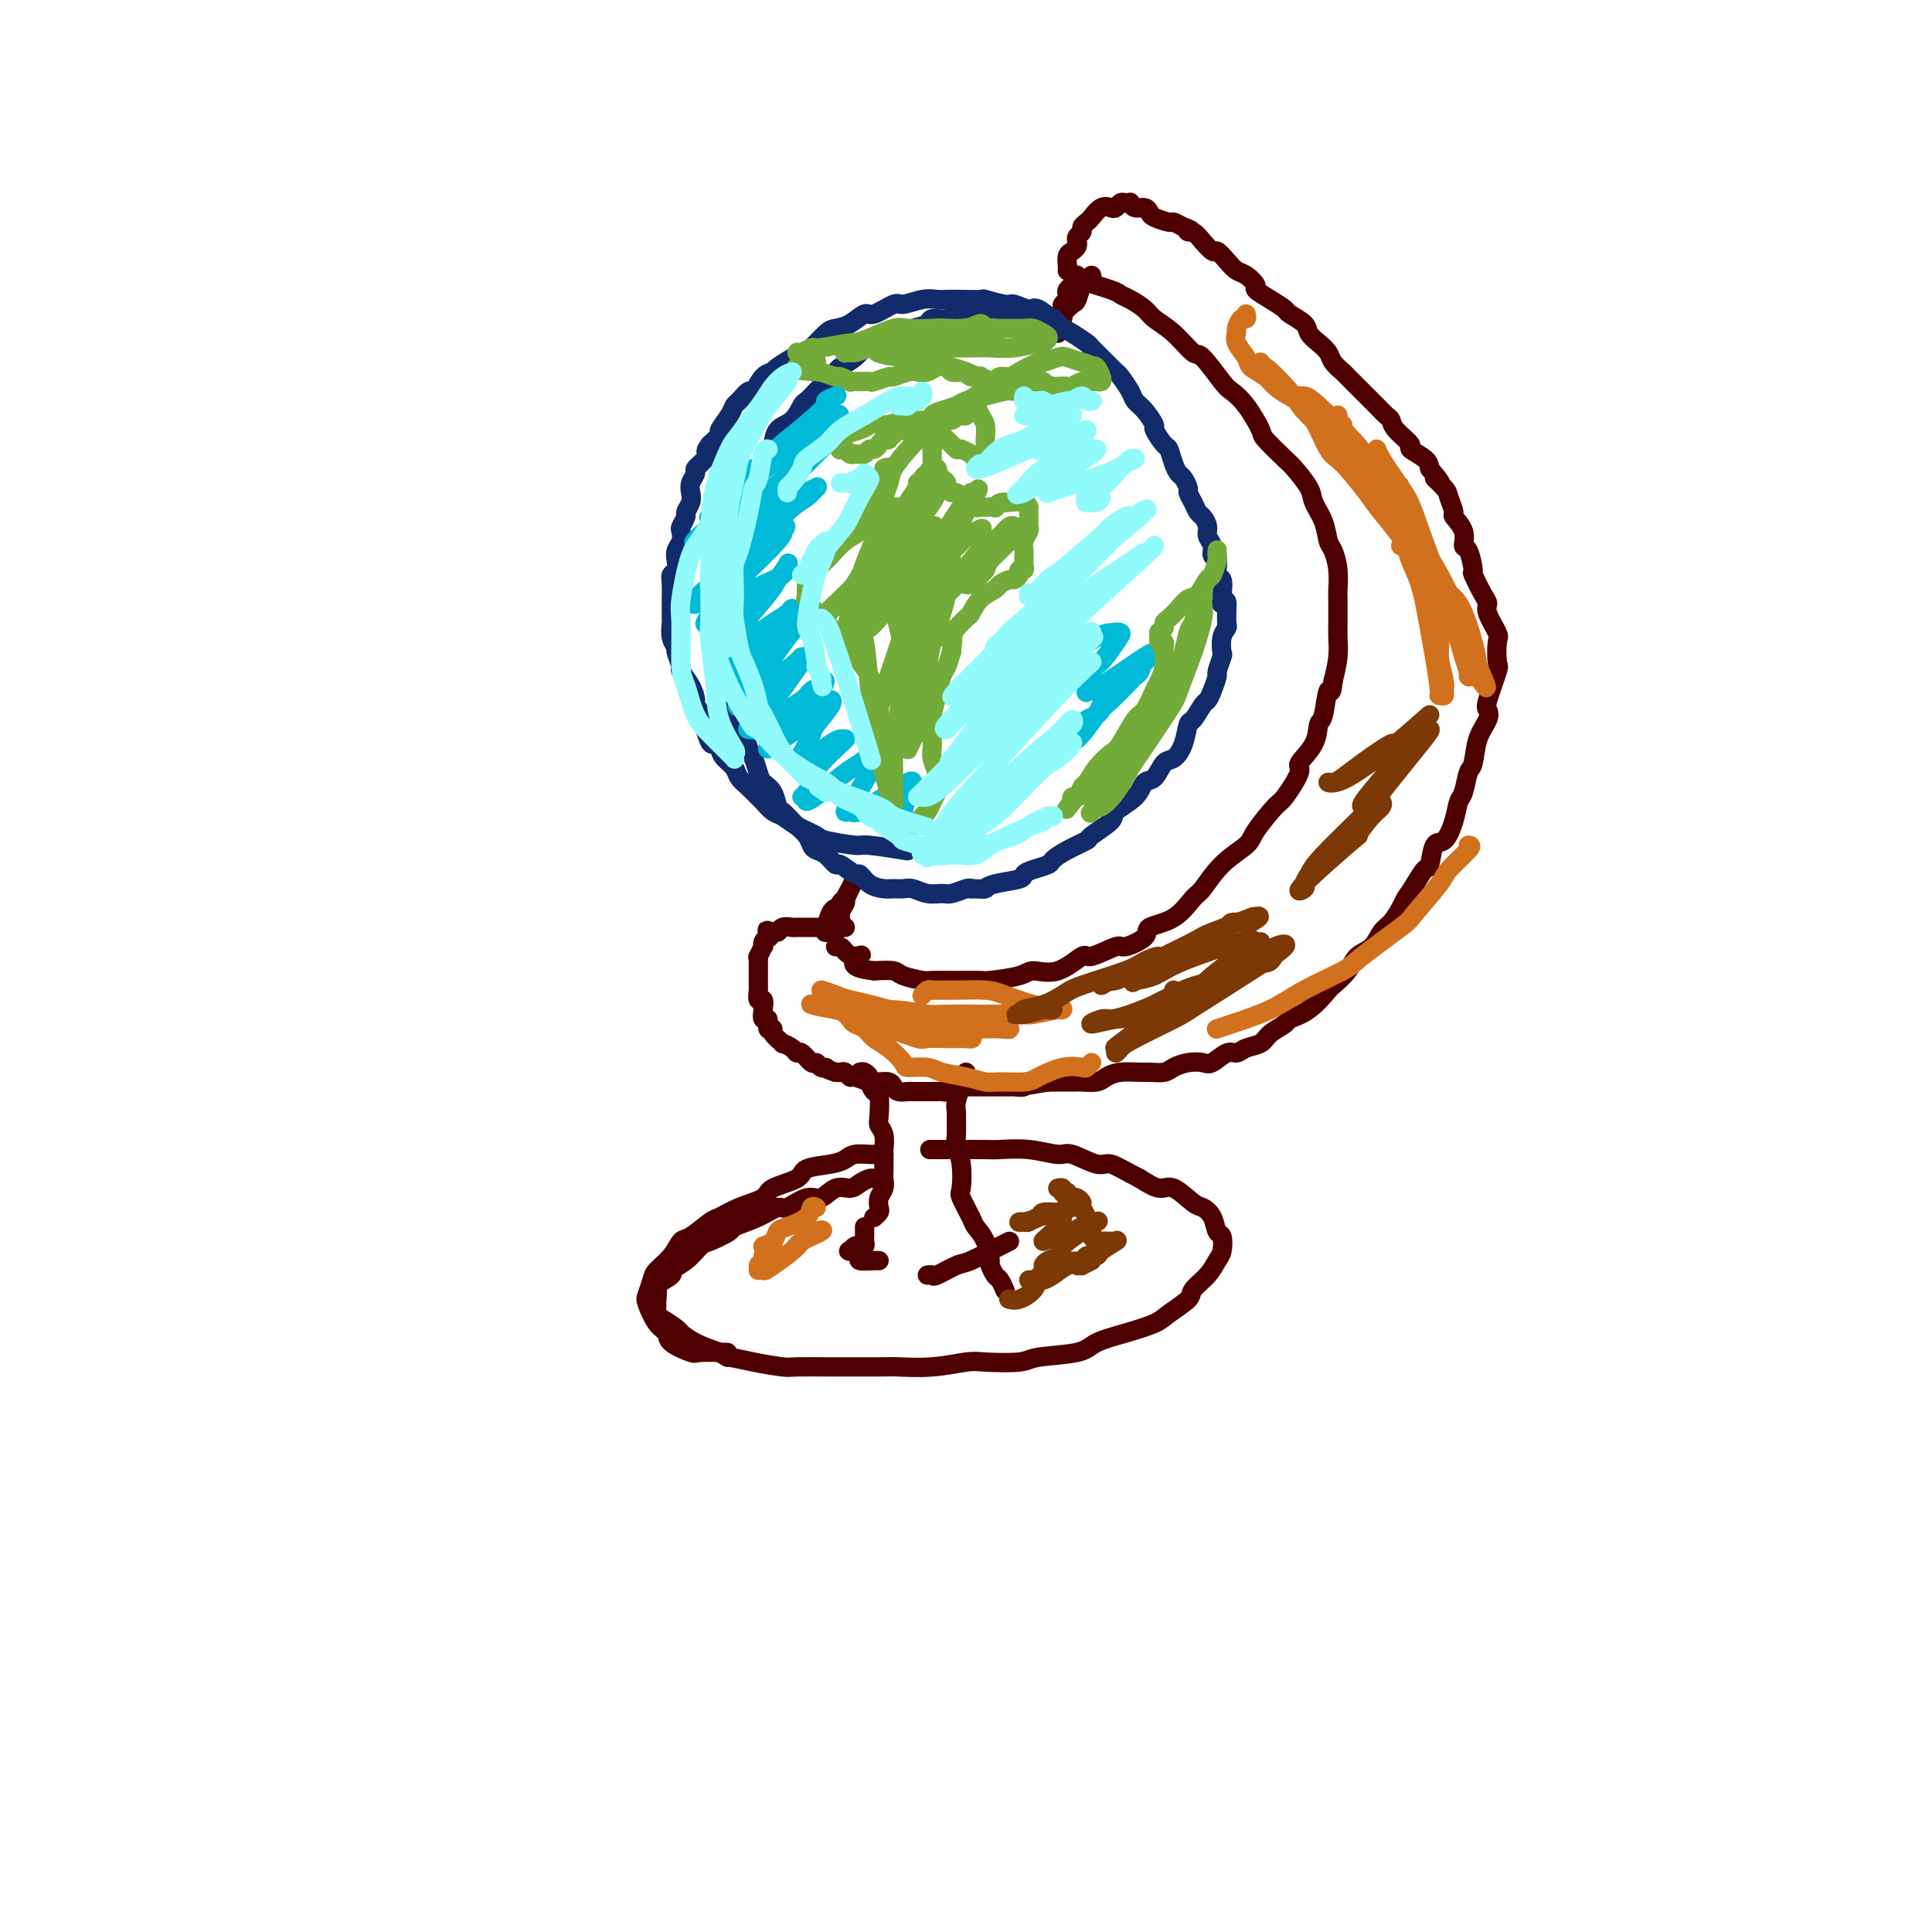 <svg viewBox='0 0 400 400' version='1.1' xmlns='http://www.w3.org/2000/svg' xmlns:xlink='http://www.w3.org/1999/xlink'><g fill='none' stroke='rgb(78,0,0)' stroke-width='4' stroke-linecap='round' stroke-linejoin='round'><path d='M222,57c0.478,-0.059 0.956,-0.119 1,0c0.044,0.119 -0.346,0.416 1,1c1.346,0.584 4.428,1.454 6,2c1.572,0.546 1.634,0.766 2,1c0.366,0.234 1.037,0.481 2,1c0.963,0.519 2.220,1.311 3,2c0.780,0.689 1.084,1.274 2,2c0.916,0.726 2.443,1.594 4,3c1.557,1.406 3.143,3.350 4,4c0.857,0.650 0.983,0.006 2,1c1.017,0.994 2.924,3.625 4,5c1.076,1.375 1.321,1.493 2,2c0.679,0.507 1.790,1.404 3,3c1.210,1.596 2.517,3.890 3,5c0.483,1.110 0.142,1.034 1,2c0.858,0.966 2.916,2.974 4,4c1.084,1.026 1.193,1.070 2,2c0.807,0.930 2.310,2.747 3,4c0.690,1.253 0.567,1.940 1,3c0.433,1.060 1.422,2.491 2,4c0.578,1.509 0.743,3.097 1,4c0.257,0.903 0.605,1.120 1,2c0.395,0.880 0.838,2.422 1,4c0.162,1.578 0.044,3.190 0,4c-0.044,0.810 -0.015,0.816 0,2c0.015,1.184 0.014,3.544 0,5c-0.014,1.456 -0.042,2.007 0,3c0.042,0.993 0.155,2.426 0,4c-0.155,1.574 -0.577,3.287 -1,5'/><path d='M276,141c-0.336,3.727 -0.677,1.545 -1,2c-0.323,0.455 -0.630,3.546 -1,5c-0.370,1.454 -0.803,1.269 -1,2c-0.197,0.731 -0.158,2.377 -1,4c-0.842,1.623 -2.565,3.222 -3,4c-0.435,0.778 0.420,0.735 0,2c-0.420,1.265 -2.114,3.838 -3,5c-0.886,1.162 -0.966,0.914 -2,2c-1.034,1.086 -3.024,3.507 -4,5c-0.976,1.493 -0.937,2.060 -2,3c-1.063,0.940 -3.228,2.254 -5,4c-1.772,1.746 -3.150,3.923 -4,5c-0.850,1.077 -1.170,1.053 -2,2c-0.830,0.947 -2.169,2.864 -4,4c-1.831,1.136 -4.155,1.490 -5,2c-0.845,0.510 -0.212,1.177 -1,2c-0.788,0.823 -2.996,1.801 -4,2c-1.004,0.199 -0.805,-0.382 -2,0c-1.195,0.382 -3.786,1.727 -5,2c-1.214,0.273 -1.051,-0.526 -2,0c-0.949,0.526 -3.011,2.375 -5,3c-1.989,0.625 -3.906,0.024 -5,0c-1.094,-0.024 -1.365,0.529 -3,1c-1.635,0.471 -4.634,0.859 -6,1c-1.366,0.141 -1.098,0.035 -2,0c-0.902,-0.035 -2.975,0.001 -5,0c-2.025,-0.001 -4.004,-0.039 -5,0c-0.996,0.039 -1.009,0.155 -2,0c-0.991,-0.155 -2.959,-0.580 -4,-1c-1.041,-0.420 -1.155,-0.834 -2,-1c-0.845,-0.166 -2.423,-0.083 -4,0'/><path d='M181,201c-6.527,-0.691 -3.844,-2.420 -3,-3c0.844,-0.580 -0.152,-0.012 -1,0c-0.848,0.012 -1.547,-0.533 -2,-1c-0.453,-0.467 -0.660,-0.857 -1,-1c-0.340,-0.143 -0.811,-0.041 -1,0c-0.189,0.041 -0.094,0.020 0,0'/><path d='M221,56c-0.006,0.059 -0.012,0.118 0,0c0.012,-0.118 0.042,-0.413 0,-1c-0.042,-0.587 -0.156,-1.467 0,-2c0.156,-0.533 0.582,-0.720 1,-1c0.418,-0.280 0.829,-0.652 1,-1c0.171,-0.348 0.101,-0.671 0,-1c-0.101,-0.329 -0.235,-0.664 0,-1c0.235,-0.336 0.839,-0.672 1,-1c0.161,-0.328 -0.122,-0.649 0,-1c0.122,-0.351 0.648,-0.734 1,-1c0.352,-0.266 0.528,-0.415 1,-1c0.472,-0.585 1.239,-1.607 2,-2c0.761,-0.393 1.514,-0.158 2,0c0.486,0.158 0.704,0.237 1,0c0.296,-0.237 0.670,-0.792 1,-1c0.330,-0.208 0.617,-0.071 1,0c0.383,0.071 0.863,0.075 1,0c0.137,-0.075 -0.067,-0.228 0,0c0.067,0.228 0.407,0.835 1,1c0.593,0.165 1.439,-0.114 2,0c0.561,0.114 0.835,0.622 1,1c0.165,0.378 0.219,0.627 1,1c0.781,0.373 2.287,0.870 3,1c0.713,0.130 0.632,-0.106 1,0c0.368,0.106 1.184,0.553 2,1'/><path d='M245,47c2.830,0.880 1.406,1.081 1,1c-0.406,-0.081 0.205,-0.444 1,0c0.795,0.444 1.774,1.694 2,2c0.226,0.306 -0.301,-0.331 0,0c0.301,0.331 1.431,1.632 2,2c0.569,0.368 0.577,-0.196 1,0c0.423,0.196 1.260,1.151 2,2c0.740,0.849 1.384,1.592 2,2c0.616,0.408 1.206,0.480 2,1c0.794,0.520 1.793,1.486 2,2c0.207,0.514 -0.379,0.574 0,1c0.379,0.426 1.722,1.216 3,2c1.278,0.784 2.492,1.561 3,2c0.508,0.439 0.311,0.540 1,1c0.689,0.460 2.263,1.278 3,2c0.737,0.722 0.635,1.350 1,2c0.365,0.650 1.195,1.324 2,2c0.805,0.676 1.584,1.353 2,2c0.416,0.647 0.469,1.262 1,2c0.531,0.738 1.542,1.597 2,2c0.458,0.403 0.364,0.349 1,1c0.636,0.651 2.002,2.005 3,3c0.998,0.995 1.627,1.630 2,2c0.373,0.370 0.490,0.474 1,1c0.510,0.526 1.412,1.474 2,2c0.588,0.526 0.861,0.630 1,1c0.139,0.370 0.142,1.005 1,2c0.858,0.995 2.570,2.349 3,3c0.430,0.651 -0.423,0.598 0,1c0.423,0.402 2.121,1.258 3,2c0.879,0.742 0.940,1.371 1,2'/><path d='M296,97c4.139,4.993 1.485,2.474 1,2c-0.485,-0.474 1.198,1.097 2,2c0.802,0.903 0.722,1.139 1,2c0.278,0.861 0.914,2.346 1,3c0.086,0.654 -0.379,0.478 0,1c0.379,0.522 1.602,1.744 2,3c0.398,1.256 -0.031,2.546 0,3c0.031,0.454 0.520,0.072 1,1c0.480,0.928 0.950,3.167 1,4c0.050,0.833 -0.319,0.262 0,1c0.319,0.738 1.325,2.786 2,4c0.675,1.214 1.017,1.594 1,2c-0.017,0.406 -0.395,0.839 0,2c0.395,1.161 1.563,3.050 2,4c0.437,0.950 0.145,0.961 0,2c-0.145,1.039 -0.142,3.106 0,4c0.142,0.894 0.424,0.614 0,2c-0.424,1.386 -1.552,4.438 -2,6c-0.448,1.562 -0.214,1.634 0,2c0.214,0.366 0.408,1.026 0,2c-0.408,0.974 -1.419,2.262 -2,4c-0.581,1.738 -0.732,3.927 -1,5c-0.268,1.073 -0.652,1.031 -1,2c-0.348,0.969 -0.660,2.949 -1,4c-0.340,1.051 -0.707,1.172 -1,2c-0.293,0.828 -0.512,2.363 -1,4c-0.488,1.637 -1.247,3.375 -2,4c-0.753,0.625 -1.501,0.137 -2,1c-0.499,0.863 -0.750,3.079 -1,4c-0.250,0.921 -0.500,0.549 -1,1c-0.500,0.451 -1.250,1.726 -2,3'/><path d='M293,183c-1.655,2.612 -1.793,2.643 -2,3c-0.207,0.357 -0.482,1.039 -1,2c-0.518,0.961 -1.278,2.199 -2,3c-0.722,0.801 -1.406,1.164 -2,2c-0.594,0.836 -1.098,2.143 -2,3c-0.902,0.857 -2.200,1.262 -3,2c-0.800,0.738 -1.101,1.809 -2,3c-0.899,1.191 -2.396,2.504 -3,3c-0.604,0.496 -0.315,0.177 -1,1c-0.685,0.823 -2.342,2.788 -4,4c-1.658,1.212 -3.315,1.672 -4,2c-0.685,0.328 -0.396,0.523 -1,1c-0.604,0.477 -2.100,1.236 -3,2c-0.900,0.764 -1.204,1.533 -2,2c-0.796,0.467 -2.085,0.633 -3,1c-0.915,0.367 -1.455,0.935 -2,1c-0.545,0.065 -1.095,-0.372 -2,0c-0.905,0.372 -2.167,1.553 -3,2c-0.833,0.447 -1.239,0.158 -2,0c-0.761,-0.158 -1.879,-0.186 -3,0c-1.121,0.186 -2.246,0.585 -3,1c-0.754,0.415 -1.137,0.846 -2,1c-0.863,0.154 -2.208,0.031 -3,0c-0.792,-0.031 -1.033,0.030 -2,0c-0.967,-0.030 -2.662,-0.152 -4,0c-1.338,0.152 -2.319,0.577 -3,1c-0.681,0.423 -1.061,0.846 -2,1c-0.939,0.154 -2.437,0.041 -3,0c-0.563,-0.041 -0.190,-0.011 -1,0c-0.810,0.011 -2.803,0.003 -4,0c-1.197,-0.003 -1.599,-0.002 -2,0'/><path d='M217,224c-7.147,1.254 -3.013,0.389 -2,0c1.013,-0.389 -1.093,-0.300 -2,0c-0.907,0.300 -0.614,0.813 -1,1c-0.386,0.187 -1.452,0.050 -2,0c-0.548,-0.050 -0.580,-0.013 -1,0c-0.420,0.013 -1.228,0.004 -2,0c-0.772,-0.004 -1.507,-0.001 -2,0c-0.493,0.001 -0.743,-0.001 -1,0c-0.257,0.001 -0.519,0.004 -1,0c-0.481,-0.004 -1.179,-0.015 -2,0c-0.821,0.015 -1.763,0.057 -2,0c-0.237,-0.057 0.231,-0.211 0,0c-0.231,0.211 -1.160,0.789 -2,1c-0.840,0.211 -1.591,0.057 -2,0c-0.409,-0.057 -0.476,-0.015 -1,0c-0.524,0.015 -1.506,0.005 -2,0c-0.494,-0.005 -0.500,-0.004 -1,0c-0.500,0.004 -1.495,0.011 -2,0c-0.505,-0.011 -0.520,-0.041 -1,0c-0.480,0.041 -1.424,0.154 -2,0c-0.576,-0.154 -0.782,-0.576 -1,-1c-0.218,-0.424 -0.447,-0.850 -1,-1c-0.553,-0.150 -1.429,-0.025 -2,0c-0.571,0.025 -0.835,-0.050 -1,0c-0.165,0.050 -0.229,0.223 -1,0c-0.771,-0.223 -2.248,-0.844 -3,-1c-0.752,-0.156 -0.779,0.154 -1,0c-0.221,-0.154 -0.636,-0.772 -1,-1c-0.364,-0.228 -0.675,-0.065 -1,0c-0.325,0.065 -0.662,0.033 -1,0'/><path d='M173,222c-2.727,-0.864 -2.044,-1.024 -2,-1c0.044,0.024 -0.552,0.231 -1,0c-0.448,-0.231 -0.749,-0.902 -1,-1c-0.251,-0.098 -0.454,0.376 -1,0c-0.546,-0.376 -1.437,-1.602 -2,-2c-0.563,-0.398 -0.800,0.030 -1,0c-0.200,-0.030 -0.364,-0.520 -1,-1c-0.636,-0.480 -1.744,-0.950 -2,-1c-0.256,-0.050 0.339,0.318 0,0c-0.339,-0.318 -1.611,-1.324 -2,-2c-0.389,-0.676 0.106,-1.024 0,-1c-0.106,0.024 -0.812,0.419 -1,0c-0.188,-0.419 0.142,-1.651 0,-2c-0.142,-0.349 -0.756,0.187 -1,0c-0.244,-0.187 -0.118,-1.097 0,-2c0.118,-0.903 0.228,-1.799 0,-2c-0.228,-0.201 -0.793,0.293 -1,0c-0.207,-0.293 -0.055,-1.374 0,-2c0.055,-0.626 0.015,-0.797 0,-1c-0.015,-0.203 -0.004,-0.437 0,-1c0.004,-0.563 -0.000,-1.455 0,-2c0.000,-0.545 0.004,-0.742 0,-1c-0.004,-0.258 -0.015,-0.576 0,-1c0.015,-0.424 0.056,-0.954 0,-1c-0.056,-0.046 -0.208,0.391 0,0c0.208,-0.391 0.777,-1.610 1,-2c0.223,-0.390 0.098,0.049 0,0c-0.098,-0.049 -0.171,-0.585 0,-1c0.171,-0.415 0.585,-0.707 1,-1'/><path d='M159,194c-0.201,-3.029 -0.205,-0.601 0,0c0.205,0.601 0.618,-0.623 1,-1c0.382,-0.377 0.732,0.095 1,0c0.268,-0.095 0.453,-0.758 1,-1c0.547,-0.242 1.454,-0.065 2,0c0.546,0.065 0.729,0.017 1,0c0.271,-0.017 0.629,-0.005 1,0c0.371,0.005 0.754,0.001 1,0c0.246,-0.001 0.353,-0.000 1,0c0.647,0.000 1.833,0.000 3,0c1.167,-0.000 2.314,-0.000 3,0c0.686,0.000 0.910,0.000 1,0c0.090,-0.000 0.045,-0.000 0,0'/><path d='M178,222c0.303,-0.099 0.607,-0.198 1,0c0.393,0.198 0.876,0.693 1,1c0.124,0.307 -0.111,0.424 0,1c0.111,0.576 0.570,1.609 1,2c0.430,0.391 0.833,0.140 1,1c0.167,0.860 0.097,2.830 0,4c-0.097,1.170 -0.222,1.539 0,2c0.222,0.461 0.791,1.016 1,2c0.209,0.984 0.057,2.399 0,3c-0.057,0.601 -0.019,0.387 0,1c0.019,0.613 0.019,2.052 0,3c-0.019,0.948 -0.057,1.406 0,2c0.057,0.594 0.208,1.326 0,2c-0.208,0.674 -0.774,1.291 -1,2c-0.226,0.709 -0.113,1.510 0,2c0.113,0.490 0.226,0.667 0,1c-0.226,0.333 -0.792,0.820 -1,1c-0.208,0.180 -0.060,0.051 0,0c0.060,-0.051 0.030,-0.026 0,0'/><path d='M200,222c-0.415,0.320 -0.829,0.639 -1,1c-0.171,0.361 -0.098,0.762 0,1c0.098,0.238 0.223,0.312 0,1c-0.223,0.688 -0.793,1.989 -1,3c-0.207,1.011 -0.052,1.731 0,2c0.052,0.269 0.000,0.086 0,1c-0.000,0.914 0.051,2.925 0,4c-0.051,1.075 -0.203,1.216 0,2c0.203,0.784 0.760,2.212 1,4c0.240,1.788 0.162,3.937 0,5c-0.162,1.063 -0.407,1.042 0,2c0.407,0.958 1.467,2.896 2,4c0.533,1.104 0.538,1.375 1,2c0.462,0.625 1.380,1.605 2,3c0.620,1.395 0.940,3.204 1,4c0.060,0.796 -0.142,0.577 0,1c0.142,0.423 0.626,1.486 1,2c0.374,0.514 0.636,0.478 1,1c0.364,0.522 0.829,1.602 1,2c0.171,0.398 0.049,0.114 0,0c-0.049,-0.114 -0.024,-0.057 0,0'/><path d='M182,244c-0.359,0.021 -0.718,0.042 -1,0c-0.282,-0.042 -0.487,-0.147 -1,0c-0.513,0.147 -1.332,0.545 -2,1c-0.668,0.455 -1.184,0.967 -2,1c-0.816,0.033 -1.933,-0.413 -3,0c-1.067,0.413 -2.086,1.686 -3,2c-0.914,0.314 -1.724,-0.329 -3,0c-1.276,0.329 -3.018,1.631 -4,2c-0.982,0.369 -1.205,-0.195 -2,0c-0.795,0.195 -2.162,1.150 -4,2c-1.838,0.850 -4.147,1.596 -5,2c-0.853,0.404 -0.251,0.465 -1,1c-0.749,0.535 -2.849,1.543 -4,2c-1.151,0.457 -1.353,0.364 -2,1c-0.647,0.636 -1.739,2.001 -3,3c-1.261,0.999 -2.692,1.631 -3,2c-0.308,0.369 0.506,0.474 0,1c-0.506,0.526 -2.331,1.474 -3,2c-0.669,0.526 -0.183,0.631 0,1c0.183,0.369 0.061,1.001 0,2c-0.061,0.999 -0.062,2.365 0,3c0.062,0.635 0.185,0.540 1,1c0.815,0.460 2.322,1.474 3,2c0.678,0.526 0.529,0.565 1,1c0.471,0.435 1.563,1.267 3,2c1.437,0.733 3.218,1.366 5,2'/><path d='M149,280c2.251,1.420 1.380,0.969 2,1c0.620,0.031 2.731,0.544 5,1c2.269,0.456 4.695,0.854 6,1c1.305,0.146 1.490,0.039 3,0c1.510,-0.039 4.344,-0.009 6,0c1.656,0.009 2.135,-0.001 4,0c1.865,0.001 5.117,0.014 7,0c1.883,-0.014 2.395,-0.056 4,0c1.605,0.056 4.301,0.208 7,0c2.699,-0.208 5.402,-0.776 7,-1c1.598,-0.224 2.091,-0.105 4,0c1.909,0.105 5.232,0.194 7,0c1.768,-0.194 1.979,-0.671 4,-1c2.021,-0.329 5.852,-0.510 8,-1c2.148,-0.490 2.615,-1.290 4,-2c1.385,-0.710 3.689,-1.330 6,-2c2.311,-0.670 4.629,-1.389 6,-2c1.371,-0.611 1.796,-1.112 3,-2c1.204,-0.888 3.188,-2.162 4,-3c0.812,-0.838 0.453,-1.241 1,-2c0.547,-0.759 2.000,-1.875 3,-3c1.000,-1.125 1.548,-2.258 2,-3c0.452,-0.742 0.808,-1.092 1,-2c0.192,-0.908 0.219,-2.373 0,-3c-0.219,-0.627 -0.684,-0.414 -1,-1c-0.316,-0.586 -0.481,-1.970 -1,-3c-0.519,-1.030 -1.390,-1.707 -2,-2c-0.610,-0.293 -0.957,-0.202 -2,-1c-1.043,-0.798 -2.781,-2.484 -4,-3c-1.219,-0.516 -1.920,0.138 -3,0c-1.080,-0.138 -2.540,-1.069 -4,-2'/><path d='M236,244c-3.262,-1.641 -4.915,-2.745 -6,-3c-1.085,-0.255 -1.600,0.338 -3,0c-1.400,-0.338 -3.684,-1.607 -5,-2c-1.316,-0.393 -1.663,0.091 -3,0c-1.337,-0.091 -3.665,-0.756 -6,-1c-2.335,-0.244 -4.679,-0.065 -6,0c-1.321,0.065 -1.619,0.017 -3,0c-1.381,-0.017 -3.844,-0.005 -5,0c-1.156,0.005 -1.003,0.001 -2,0c-0.997,-0.001 -3.142,-0.000 -4,0c-0.858,0.000 -0.429,0.000 0,0'/><path d='M183,239c-0.319,0.002 -0.637,0.003 -1,0c-0.363,-0.003 -0.769,-0.012 -1,0c-0.231,0.012 -0.286,0.044 -1,0c-0.714,-0.044 -2.085,-0.163 -3,0c-0.915,0.163 -1.373,0.610 -2,1c-0.627,0.390 -1.421,0.723 -3,1c-1.579,0.277 -3.941,0.496 -5,1c-1.059,0.504 -0.816,1.291 -2,2c-1.184,0.709 -3.796,1.340 -5,2c-1.204,0.660 -1.002,1.351 -2,2c-0.998,0.649 -3.198,1.258 -5,2c-1.802,0.742 -3.205,1.619 -4,2c-0.795,0.381 -0.980,0.266 -2,1c-1.020,0.734 -2.875,2.317 -4,3c-1.125,0.683 -1.520,0.466 -2,1c-0.480,0.534 -1.044,1.817 -2,3c-0.956,1.183 -2.303,2.264 -3,3c-0.697,0.736 -0.743,1.128 -1,2c-0.257,0.872 -0.724,2.225 -1,3c-0.276,0.775 -0.361,0.972 0,2c0.361,1.028 1.167,2.888 2,4c0.833,1.112 1.692,1.475 2,2c0.308,0.525 0.066,1.213 1,2c0.934,0.787 3.044,1.675 4,2c0.956,0.325 0.757,0.088 2,0c1.243,-0.088 3.926,-0.025 5,0c1.074,0.025 0.537,0.013 0,0'/><path d='M179,254c-0.002,0.332 -0.005,0.663 0,1c0.005,0.337 0.016,0.679 0,1c-0.016,0.321 -0.060,0.621 0,1c0.060,0.379 0.223,0.838 0,1c-0.223,0.162 -0.833,0.029 -1,0c-0.167,-0.029 0.107,0.048 0,0c-0.107,-0.048 -0.595,-0.219 -1,0c-0.405,0.219 -0.725,0.829 -1,1c-0.275,0.171 -0.504,-0.098 0,0c0.504,0.098 1.743,0.562 2,1c0.257,0.438 -0.467,0.849 0,1c0.467,0.151 2.126,0.041 3,0c0.874,-0.041 0.964,-0.012 1,0c0.036,0.012 0.018,0.006 0,0'/><path d='M192,264c0.418,-0.059 0.837,-0.117 1,0c0.163,0.117 0.072,0.410 1,0c0.928,-0.410 2.876,-1.521 4,-2c1.124,-0.479 1.425,-0.324 3,-1c1.575,-0.676 4.424,-2.182 6,-3c1.576,-0.818 1.879,-0.948 2,-1c0.121,-0.052 0.061,-0.026 0,0'/><path d='M226,57c0.090,0.430 0.180,0.860 0,1c-0.180,0.140 -0.629,-0.009 -1,0c-0.371,0.009 -0.663,0.177 -1,1c-0.337,0.823 -0.717,2.302 -1,3c-0.283,0.698 -0.468,0.617 -1,1c-0.532,0.383 -1.410,1.231 -2,2c-0.590,0.769 -0.891,1.458 -1,2c-0.109,0.542 -0.025,0.937 0,1c0.025,0.063 -0.007,-0.207 0,0c0.007,0.207 0.055,0.890 0,1c-0.055,0.110 -0.212,-0.352 0,-1c0.212,-0.648 0.793,-1.483 1,-2c0.207,-0.517 0.042,-0.716 0,-1c-0.042,-0.284 0.040,-0.653 0,-1c-0.040,-0.347 -0.203,-0.671 0,-1c0.203,-0.329 0.771,-0.663 1,-1c0.229,-0.337 0.118,-0.678 0,-1c-0.118,-0.322 -0.242,-0.626 0,-1c0.242,-0.374 0.849,-0.818 1,-1c0.151,-0.182 -0.155,-0.100 0,0c0.155,0.100 0.773,0.219 1,0c0.227,-0.219 0.065,-0.777 0,-1c-0.065,-0.223 -0.032,-0.112 0,0'/><path d='M173,193c-0.122,-0.355 -0.244,-0.710 0,-1c0.244,-0.290 0.853,-0.514 1,-1c0.147,-0.486 -0.167,-1.234 0,-2c0.167,-0.766 0.815,-1.549 1,-2c0.185,-0.451 -0.094,-0.570 0,-1c0.094,-0.430 0.562,-1.171 1,-2c0.438,-0.829 0.846,-1.747 1,-2c0.154,-0.253 0.052,0.160 0,0c-0.052,-0.160 -0.056,-0.893 0,-1c0.056,-0.107 0.170,0.411 0,1c-0.170,0.589 -0.624,1.248 -1,2c-0.376,0.752 -0.674,1.598 -1,2c-0.326,0.402 -0.679,0.360 -1,1c-0.321,0.640 -0.608,1.960 -1,3c-0.392,1.040 -0.887,1.799 -1,2c-0.113,0.201 0.155,-0.156 0,0c-0.155,0.156 -0.735,0.826 -1,1c-0.265,0.174 -0.215,-0.149 0,-1c0.215,-0.851 0.596,-2.229 1,-3c0.404,-0.771 0.830,-0.935 1,-1c0.170,-0.065 0.085,-0.033 0,0'/></g>
<g fill='none' stroke='rgb(18,43,106)' stroke-width='4' stroke-linecap='round' stroke-linejoin='round'><path d='M218,69c0.006,-0.002 0.013,-0.005 0,0c-0.013,0.005 -0.045,0.016 0,0c0.045,-0.016 0.168,-0.061 0,0c-0.168,0.061 -0.626,0.228 -1,0c-0.374,-0.228 -0.664,-0.850 -1,-1c-0.336,-0.150 -0.719,0.171 -1,0c-0.281,-0.171 -0.461,-0.834 -1,-1c-0.539,-0.166 -1.438,0.166 -2,0c-0.562,-0.166 -0.789,-0.829 -1,-1c-0.211,-0.171 -0.408,0.150 -1,0c-0.592,-0.150 -1.580,-0.772 -2,-1c-0.420,-0.228 -0.273,-0.062 -1,0c-0.727,0.062 -2.329,0.021 -3,0c-0.671,-0.021 -0.411,-0.020 -1,0c-0.589,0.020 -2.026,0.061 -3,0c-0.974,-0.061 -1.485,-0.224 -2,0c-0.515,0.224 -1.034,0.833 -2,1c-0.966,0.167 -2.381,-0.110 -3,0c-0.619,0.110 -0.444,0.607 -1,1c-0.556,0.393 -1.842,0.683 -3,1c-1.158,0.317 -2.188,0.662 -3,1c-0.812,0.338 -1.406,0.669 -2,1'/><path d='M184,70c-3.053,0.963 -2.686,0.872 -3,1c-0.314,0.128 -1.310,0.476 -2,1c-0.690,0.524 -1.073,1.224 -2,2c-0.927,0.776 -2.399,1.627 -3,2c-0.601,0.373 -0.332,0.269 -1,1c-0.668,0.731 -2.275,2.297 -3,3c-0.725,0.703 -0.569,0.543 -1,1c-0.431,0.457 -1.449,1.530 -2,2c-0.551,0.470 -0.634,0.337 -1,1c-0.366,0.663 -1.015,2.122 -2,3c-0.985,0.878 -2.305,1.175 -3,2c-0.695,0.825 -0.763,2.180 -1,3c-0.237,0.820 -0.641,1.107 -1,2c-0.359,0.893 -0.673,2.391 -1,3c-0.327,0.609 -0.666,0.328 -1,1c-0.334,0.672 -0.663,2.297 -1,3c-0.337,0.703 -0.682,0.486 -1,1c-0.318,0.514 -0.607,1.760 -1,3c-0.393,1.240 -0.889,2.473 -1,3c-0.111,0.527 0.163,0.348 0,1c-0.163,0.652 -0.762,2.136 -1,3c-0.238,0.864 -0.115,1.107 0,2c0.115,0.893 0.223,2.437 0,4c-0.223,1.563 -0.778,3.144 -1,4c-0.222,0.856 -0.113,0.987 0,2c0.113,1.013 0.230,2.910 0,4c-0.230,1.090 -0.808,1.375 -1,2c-0.192,0.625 -0.000,1.590 0,3c0.000,1.410 -0.192,3.264 0,4c0.192,0.736 0.769,0.353 1,1c0.231,0.647 0.115,2.323 0,4'/><path d='M151,142c-0.203,4.976 -0.209,2.415 0,2c0.209,-0.415 0.633,1.316 1,3c0.367,1.684 0.676,3.323 1,4c0.324,0.677 0.663,0.394 1,1c0.337,0.606 0.671,2.100 1,3c0.329,0.900 0.652,1.204 1,2c0.348,0.796 0.722,2.082 1,3c0.278,0.918 0.460,1.468 1,2c0.540,0.532 1.439,1.045 2,2c0.561,0.955 0.784,2.353 1,3c0.216,0.647 0.425,0.544 1,1c0.575,0.456 1.515,1.470 2,2c0.485,0.530 0.514,0.574 1,1c0.486,0.426 1.430,1.232 2,2c0.570,0.768 0.767,1.496 1,2c0.233,0.504 0.504,0.784 1,1c0.496,0.216 1.217,0.368 2,1c0.783,0.632 1.626,1.745 2,2c0.374,0.255 0.278,-0.348 1,0c0.722,0.348 2.262,1.648 3,2c0.738,0.352 0.673,-0.245 1,0c0.327,0.245 1.045,1.333 2,2c0.955,0.667 2.145,0.915 3,1c0.855,0.085 1.374,0.009 2,0c0.626,-0.009 1.360,0.051 2,0c0.640,-0.051 1.187,-0.214 2,0c0.813,0.214 1.892,0.803 3,1c1.108,0.197 2.245,0.001 3,0c0.755,-0.001 1.126,0.192 2,0c0.874,-0.192 2.250,-0.769 3,-1c0.750,-0.231 0.875,-0.115 1,0'/><path d='M201,184c3.421,0.048 2.974,0.168 3,0c0.026,-0.168 0.526,-0.622 2,-1c1.474,-0.378 3.924,-0.678 5,-1c1.076,-0.322 0.779,-0.666 1,-1c0.221,-0.334 0.960,-0.657 2,-1c1.040,-0.343 2.380,-0.706 3,-1c0.620,-0.294 0.521,-0.519 1,-1c0.479,-0.481 1.536,-1.216 3,-2c1.464,-0.784 3.334,-1.616 4,-2c0.666,-0.384 0.128,-0.320 1,-1c0.872,-0.680 3.154,-2.102 4,-3c0.846,-0.898 0.257,-1.271 1,-2c0.743,-0.729 2.818,-1.815 4,-3c1.182,-1.185 1.472,-2.468 2,-3c0.528,-0.532 1.293,-0.311 2,-1c0.707,-0.689 1.354,-2.287 2,-3c0.646,-0.713 1.290,-0.541 2,-1c0.710,-0.459 1.486,-1.547 2,-3c0.514,-1.453 0.767,-3.269 1,-4c0.233,-0.731 0.445,-0.375 1,-1c0.555,-0.625 1.454,-2.231 2,-3c0.546,-0.769 0.738,-0.700 1,-1c0.262,-0.300 0.592,-0.968 1,-2c0.408,-1.032 0.893,-2.430 1,-3c0.107,-0.570 -0.164,-0.314 0,-1c0.164,-0.686 0.762,-2.315 1,-3c0.238,-0.685 0.116,-0.427 0,-1c-0.116,-0.573 -0.227,-1.978 0,-3c0.227,-1.022 0.792,-1.660 1,-2c0.208,-0.340 0.059,-0.383 0,-1c-0.059,-0.617 -0.030,-1.809 0,-3'/><path d='M254,126c0.242,-2.783 -0.652,-1.240 -1,-1c-0.348,0.240 -0.150,-0.824 0,-2c0.150,-1.176 0.251,-2.465 0,-3c-0.251,-0.535 -0.856,-0.317 -1,-1c-0.144,-0.683 0.172,-2.266 0,-3c-0.172,-0.734 -0.834,-0.620 -1,-1c-0.166,-0.380 0.163,-1.253 0,-2c-0.163,-0.747 -0.817,-1.369 -1,-2c-0.183,-0.631 0.105,-1.272 0,-2c-0.105,-0.728 -0.602,-1.542 -1,-2c-0.398,-0.458 -0.698,-0.560 -1,-1c-0.302,-0.440 -0.606,-1.217 -1,-2c-0.394,-0.783 -0.879,-1.573 -1,-2c-0.121,-0.427 0.122,-0.490 0,-1c-0.122,-0.510 -0.609,-1.468 -1,-2c-0.391,-0.532 -0.687,-0.637 -1,-1c-0.313,-0.363 -0.643,-0.984 -1,-2c-0.357,-1.016 -0.742,-2.425 -1,-3c-0.258,-0.575 -0.388,-0.314 -1,-1c-0.612,-0.686 -1.707,-2.318 -2,-3c-0.293,-0.682 0.216,-0.414 0,-1c-0.216,-0.586 -1.157,-2.026 -2,-3c-0.843,-0.974 -1.590,-1.481 -2,-2c-0.410,-0.519 -0.485,-1.050 -1,-2c-0.515,-0.950 -1.470,-2.319 -2,-3c-0.530,-0.681 -0.635,-0.672 -1,-1c-0.365,-0.328 -0.990,-0.991 -2,-2c-1.010,-1.009 -2.405,-2.363 -3,-3c-0.595,-0.637 -0.391,-0.556 -1,-1c-0.609,-0.444 -2.031,-1.413 -3,-2c-0.969,-0.587 -1.484,-0.794 -2,-1'/><path d='M220,68c-3.695,-4.194 -1.932,-2.181 -2,-2c-0.068,0.181 -1.967,-1.472 -3,-2c-1.033,-0.528 -1.202,0.069 -2,0c-0.798,-0.069 -2.226,-0.803 -3,-1c-0.774,-0.197 -0.893,0.143 -2,0c-1.107,-0.143 -3.202,-0.770 -4,-1c-0.798,-0.230 -0.298,-0.063 -1,0c-0.702,0.063 -2.605,0.021 -4,0c-1.395,-0.021 -2.283,-0.022 -3,0c-0.717,0.022 -1.264,0.066 -2,0c-0.736,-0.066 -1.663,-0.244 -3,0c-1.337,0.244 -3.085,0.909 -4,1c-0.915,0.091 -0.998,-0.393 -2,0c-1.002,0.393 -2.925,1.661 -4,2c-1.075,0.339 -1.304,-0.252 -2,0c-0.696,0.252 -1.860,1.347 -3,2c-1.140,0.653 -2.257,0.865 -3,1c-0.743,0.135 -1.112,0.194 -2,1c-0.888,0.806 -2.296,2.360 -3,3c-0.704,0.640 -0.703,0.365 -2,1c-1.297,0.635 -3.890,2.179 -5,3c-1.110,0.821 -0.735,0.921 -1,1c-0.265,0.079 -1.171,0.139 -2,1c-0.829,0.861 -1.583,2.523 -2,3c-0.417,0.477 -0.498,-0.229 -1,0c-0.502,0.229 -1.425,1.395 -2,2c-0.575,0.605 -0.800,0.651 -1,1c-0.200,0.349 -0.373,1.001 -1,2c-0.627,0.999 -1.707,2.346 -2,3c-0.293,0.654 0.202,0.615 0,1c-0.202,0.385 -1.101,1.192 -2,2'/><path d='M147,92c-1.675,2.301 -0.361,1.053 0,1c0.361,-0.053 -0.229,1.088 -1,2c-0.771,0.912 -1.722,1.595 -2,2c-0.278,0.405 0.118,0.532 0,1c-0.118,0.468 -0.749,1.276 -1,2c-0.251,0.724 -0.124,1.364 0,2c0.124,0.636 0.243,1.269 0,2c-0.243,0.731 -0.849,1.561 -1,2c-0.151,0.439 0.152,0.488 0,1c-0.152,0.512 -0.759,1.488 -1,2c-0.241,0.512 -0.116,0.561 0,1c0.116,0.439 0.223,1.269 0,2c-0.223,0.731 -0.778,1.363 -1,2c-0.222,0.637 -0.112,1.278 0,2c0.112,0.722 0.226,1.525 0,2c-0.226,0.475 -0.793,0.622 -1,1c-0.207,0.378 -0.055,0.989 0,2c0.055,1.011 0.014,2.424 0,3c-0.014,0.576 0.000,0.316 0,1c-0.000,0.684 -0.015,2.314 0,3c0.015,0.686 0.061,0.429 0,1c-0.061,0.571 -0.228,1.969 0,3c0.228,1.031 0.852,1.696 1,2c0.148,0.304 -0.180,0.246 0,1c0.180,0.754 0.869,2.319 1,3c0.131,0.681 -0.297,0.479 0,1c0.297,0.521 1.320,1.764 2,3c0.680,1.236 1.017,2.465 1,3c-0.017,0.535 -0.389,0.375 0,1c0.389,0.625 1.540,2.036 2,3c0.460,0.964 0.230,1.482 0,2'/><path d='M146,151c1.483,4.998 1.692,2.494 2,2c0.308,-0.494 0.715,1.022 1,2c0.285,0.978 0.447,1.418 1,2c0.553,0.582 1.495,1.307 2,2c0.505,0.693 0.572,1.356 1,2c0.428,0.644 1.216,1.271 2,2c0.784,0.729 1.562,1.560 2,2c0.438,0.440 0.535,0.489 1,1c0.465,0.511 1.300,1.485 2,2c0.700,0.515 1.267,0.573 2,1c0.733,0.427 1.633,1.224 3,2c1.367,0.776 3.201,1.532 4,2c0.799,0.468 0.562,0.647 2,1c1.438,0.353 4.550,0.878 6,1c1.450,0.122 1.236,-0.159 3,0c1.764,0.159 5.504,0.760 7,1c1.496,0.240 0.748,0.120 0,0'/></g>
<g fill='none' stroke='rgb(0,186,216)' stroke-width='4' stroke-linecap='round' stroke-linejoin='round'><path d='M159,95c0.097,0.308 0.195,0.616 0,1c-0.195,0.384 -0.681,0.844 -1,1c-0.319,0.156 -0.470,0.008 -1,0c-0.530,-0.008 -1.438,0.125 -1,0c0.438,-0.125 2.222,-0.508 3,-1c0.778,-0.492 0.549,-1.092 2,-2c1.451,-0.908 4.582,-2.125 6,-3c1.418,-0.875 1.122,-1.409 2,-2c0.878,-0.591 2.931,-1.240 4,-2c1.069,-0.760 1.154,-1.630 0,-1c-1.154,0.630 -3.545,2.760 -5,4c-1.455,1.240 -1.973,1.590 -4,3c-2.027,1.410 -5.565,3.881 -8,6c-2.435,2.119 -3.769,3.885 -5,5c-1.231,1.115 -2.358,1.577 -3,2c-0.642,0.423 -0.798,0.805 -1,1c-0.202,0.195 -0.449,0.203 0,0c0.449,-0.203 1.593,-0.617 4,-3c2.407,-2.383 6.078,-6.733 8,-9c1.922,-2.267 2.095,-2.450 4,-4c1.905,-1.550 5.544,-4.468 7,-6c1.456,-1.532 0.731,-1.680 1,-2c0.269,-0.320 1.531,-0.813 2,-1c0.469,-0.187 0.144,-0.068 0,0c-0.144,0.068 -0.107,0.086 -2,2c-1.893,1.914 -5.714,5.723 -8,8c-2.286,2.277 -3.035,3.023 -5,5c-1.965,1.977 -5.144,5.186 -7,7c-1.856,1.814 -2.387,2.233 -3,3c-0.613,0.767 -1.306,1.884 -2,3'/><path d='M146,110c-4.380,4.383 -1.832,1.340 1,-1c2.832,-2.340 5.946,-3.977 8,-5c2.054,-1.023 3.047,-1.433 5,-3c1.953,-1.567 4.865,-4.293 7,-6c2.135,-1.707 3.492,-2.396 4,-3c0.508,-0.604 0.168,-1.122 0,-1c-0.168,0.122 -0.162,0.886 0,1c0.162,0.114 0.481,-0.422 -1,1c-1.481,1.422 -4.761,4.801 -8,8c-3.239,3.199 -6.436,6.217 -8,8c-1.564,1.783 -1.494,2.331 -2,3c-0.506,0.669 -1.586,1.457 -2,2c-0.414,0.543 -0.161,0.839 0,1c0.161,0.161 0.228,0.187 2,-1c1.772,-1.187 5.247,-3.588 7,-5c1.753,-1.412 1.785,-1.836 3,-3c1.215,-1.164 3.615,-3.069 5,-4c1.385,-0.931 1.755,-0.888 2,-1c0.245,-0.112 0.364,-0.380 0,0c-0.364,0.380 -1.210,1.406 -2,2c-0.790,0.594 -1.522,0.755 -4,3c-2.478,2.245 -6.700,6.574 -9,9c-2.300,2.426 -2.677,2.948 -4,4c-1.323,1.052 -3.591,2.633 -5,4c-1.409,1.367 -1.958,2.518 -1,2c0.958,-0.518 3.422,-2.706 5,-4c1.578,-1.294 2.271,-1.695 4,-3c1.729,-1.305 4.494,-3.516 6,-5c1.506,-1.484 1.753,-2.242 2,-3'/><path d='M161,110c2.709,-2.003 1.482,-0.509 1,0c-0.482,0.509 -0.219,0.033 0,0c0.219,-0.033 0.394,0.377 -1,2c-1.394,1.623 -4.359,4.460 -7,7c-2.641,2.540 -4.960,4.782 -6,6c-1.040,1.218 -0.800,1.410 -1,2c-0.200,0.590 -0.838,1.578 -1,2c-0.162,0.422 0.152,0.278 2,-1c1.848,-1.278 5.229,-3.690 7,-5c1.771,-1.310 1.932,-1.518 3,-2c1.068,-0.482 3.043,-1.237 4,-2c0.957,-0.763 0.894,-1.533 1,-2c0.106,-0.467 0.379,-0.631 0,0c-0.379,0.631 -1.412,2.056 -2,3c-0.588,0.944 -0.732,1.406 -2,3c-1.268,1.594 -3.661,4.321 -5,6c-1.339,1.679 -1.624,2.311 -2,3c-0.376,0.689 -0.842,1.437 -1,2c-0.158,0.563 -0.007,0.943 0,1c0.007,0.057 -0.128,-0.210 1,-1c1.128,-0.790 3.520,-2.104 5,-3c1.480,-0.896 2.048,-1.373 3,-2c0.952,-0.627 2.290,-1.405 3,-2c0.710,-0.595 0.794,-1.008 1,-1c0.206,0.008 0.536,0.435 0,1c-0.536,0.565 -1.936,1.267 -3,2c-1.064,0.733 -1.790,1.495 -3,3c-1.210,1.505 -2.903,3.751 -4,5c-1.097,1.249 -1.599,1.500 -2,2c-0.401,0.500 -0.700,1.250 -1,2'/><path d='M151,141c-1.598,2.233 0.409,0.817 1,0c0.591,-0.817 -0.232,-1.033 1,-2c1.232,-0.967 4.519,-2.685 6,-4c1.481,-1.315 1.155,-2.227 2,-3c0.845,-0.773 2.862,-1.408 4,-2c1.138,-0.592 1.397,-1.143 1,-1c-0.397,0.143 -1.450,0.980 -3,3c-1.550,2.020 -3.596,5.224 -5,7c-1.404,1.776 -2.167,2.126 -3,3c-0.833,0.874 -1.737,2.273 -2,3c-0.263,0.727 0.116,0.783 0,1c-0.116,0.217 -0.726,0.594 0,0c0.726,-0.594 2.787,-2.159 4,-3c1.213,-0.841 1.579,-0.956 3,-2c1.421,-1.044 3.898,-3.015 5,-4c1.102,-0.985 0.828,-0.985 1,-1c0.172,-0.015 0.791,-0.046 1,0c0.209,0.046 0.008,0.170 0,0c-0.008,-0.170 0.177,-0.634 -1,1c-1.177,1.634 -3.716,5.367 -5,7c-1.284,1.633 -1.313,1.166 -2,2c-0.687,0.834 -2.034,2.971 -3,4c-0.966,1.029 -1.553,0.952 -1,1c0.553,0.048 2.247,0.220 3,0c0.753,-0.220 0.566,-0.832 2,-2c1.434,-1.168 4.487,-2.890 6,-4c1.513,-1.110 1.484,-1.606 2,-2c0.516,-0.394 1.576,-0.684 2,-1c0.424,-0.316 0.212,-0.658 0,-1'/><path d='M170,141c1.986,-0.764 -0.048,1.825 -2,4c-1.952,2.175 -3.820,3.936 -5,5c-1.180,1.064 -1.672,1.433 -2,2c-0.328,0.567 -0.494,1.334 -1,2c-0.506,0.666 -1.353,1.232 -1,1c0.353,-0.232 1.906,-1.263 3,-2c1.094,-0.737 1.728,-1.182 3,-2c1.272,-0.818 3.181,-2.009 4,-3c0.819,-0.991 0.548,-1.782 1,-2c0.452,-0.218 1.625,0.138 2,0c0.375,-0.138 -0.050,-0.769 0,-1c0.050,-0.231 0.574,-0.063 0,1c-0.574,1.063 -2.247,3.021 -3,4c-0.753,0.979 -0.587,0.981 -1,2c-0.413,1.019 -1.407,3.057 -2,4c-0.593,0.943 -0.787,0.792 -1,1c-0.213,0.208 -0.447,0.774 0,1c0.447,0.226 1.573,0.113 2,0c0.427,-0.113 0.153,-0.226 1,-1c0.847,-0.774 2.815,-2.207 4,-3c1.185,-0.793 1.587,-0.944 2,-1c0.413,-0.056 0.836,-0.015 1,0c0.164,0.015 0.068,0.004 -1,1c-1.068,0.996 -3.106,2.999 -4,4c-0.894,1.001 -0.642,1.000 -1,2c-0.358,1.000 -1.327,3.000 -2,4c-0.673,1.000 -1.049,1.000 -1,1c0.049,-0.000 0.525,-0.000 1,0'/><path d='M167,165c-0.825,1.849 1.113,0.472 3,-1c1.887,-1.472 3.722,-3.037 5,-4c1.278,-0.963 1.999,-1.323 3,-2c1.001,-0.677 2.281,-1.671 3,-2c0.719,-0.329 0.876,0.007 1,0c0.124,-0.007 0.217,-0.358 0,0c-0.217,0.358 -0.742,1.424 -1,2c-0.258,0.576 -0.248,0.661 -1,2c-0.752,1.339 -2.265,3.931 -3,5c-0.735,1.069 -0.691,0.615 -1,1c-0.309,0.385 -0.972,1.608 -1,2c-0.028,0.392 0.577,-0.046 1,0c0.423,0.046 0.663,0.576 2,0c1.337,-0.576 3.769,-2.257 5,-3c1.231,-0.743 1.259,-0.550 2,-1c0.741,-0.450 2.196,-1.545 3,-2c0.804,-0.455 0.958,-0.269 1,0c0.042,0.269 -0.027,0.622 0,1c0.027,0.378 0.151,0.781 0,1c-0.151,0.219 -0.577,0.255 -1,1c-0.423,0.745 -0.845,2.201 -1,3c-0.155,0.799 -0.044,0.943 0,1c0.044,0.057 0.022,0.029 0,0'/><path d='M217,155c0.062,0.465 0.125,0.930 0,1c-0.125,0.070 -0.436,-0.254 -1,0c-0.564,0.254 -1.379,1.086 -2,2c-0.621,0.914 -1.047,1.908 -1,2c0.047,0.092 0.565,-0.719 1,-1c0.435,-0.281 0.785,-0.030 2,-1c1.215,-0.970 3.295,-3.159 5,-5c1.705,-1.841 3.035,-3.335 4,-4c0.965,-0.665 1.563,-0.501 2,-1c0.437,-0.499 0.711,-1.662 1,-2c0.289,-0.338 0.593,0.149 0,1c-0.593,0.851 -2.083,2.068 -3,3c-0.917,0.932 -1.261,1.581 -2,2c-0.739,0.419 -1.872,0.610 -2,1c-0.128,0.390 0.749,0.981 2,0c1.251,-0.981 2.875,-3.533 4,-5c1.125,-1.467 1.751,-1.848 3,-3c1.249,-1.152 3.121,-3.076 4,-4c0.879,-0.924 0.765,-0.847 1,-1c0.235,-0.153 0.821,-0.534 1,-1c0.179,-0.466 -0.047,-1.015 0,-1c0.047,0.015 0.369,0.595 0,1c-0.369,0.405 -1.428,0.636 -2,1c-0.572,0.364 -0.659,0.860 -1,1c-0.341,0.140 -0.938,-0.078 -1,0c-0.062,0.078 0.411,0.451 1,0c0.589,-0.451 1.295,-1.725 2,-3'/><path d='M235,138c3.663,-3.286 2.321,-1.502 2,-1c-0.321,0.502 0.381,-0.278 1,-1c0.619,-0.722 1.157,-1.385 -1,0c-2.157,1.385 -7.009,4.820 -9,6c-1.991,1.180 -1.119,0.106 -1,0c0.119,-0.106 -0.513,0.756 -1,1c-0.487,0.244 -0.828,-0.130 -1,0c-0.172,0.130 -0.174,0.763 0,0c0.174,-0.763 0.524,-2.923 1,-4c0.476,-1.077 1.078,-1.073 2,-2c0.922,-0.927 2.163,-2.785 3,-4c0.837,-1.215 1.269,-1.785 1,-2c-0.269,-0.215 -1.239,-0.073 -2,0c-0.761,0.073 -1.314,0.077 -3,1c-1.686,0.923 -4.506,2.766 -6,4c-1.494,1.234 -1.661,1.858 -2,2c-0.339,0.142 -0.851,-0.197 -1,0c-0.149,0.197 0.063,0.929 0,1c-0.063,0.071 -0.402,-0.519 0,-1c0.402,-0.481 1.543,-0.852 2,-1c0.457,-0.148 0.228,-0.074 0,0'/></g>
<g fill='none' stroke='rgb(115,171,58)' stroke-width='4' stroke-linecap='round' stroke-linejoin='round'><path d='M183,97c0.430,-0.218 0.861,-0.435 1,0c0.139,0.435 -0.012,1.524 0,2c0.012,0.476 0.188,0.340 0,1c-0.188,0.660 -0.738,2.115 -1,3c-0.262,0.885 -0.235,1.201 -1,2c-0.765,0.799 -2.322,2.083 -3,3c-0.678,0.917 -0.476,1.468 -1,2c-0.524,0.532 -1.775,1.045 -3,2c-1.225,0.955 -2.423,2.351 -3,3c-0.577,0.649 -0.532,0.550 -1,1c-0.468,0.450 -1.448,1.449 -2,2c-0.552,0.551 -0.677,0.656 -1,1c-0.323,0.344 -0.845,0.928 -1,2c-0.155,1.072 0.055,2.632 0,3c-0.055,0.368 -0.376,-0.455 0,0c0.376,0.455 1.447,2.187 2,3c0.553,0.813 0.586,0.708 1,1c0.414,0.292 1.209,0.980 2,2c0.791,1.020 1.578,2.373 2,3c0.422,0.627 0.480,0.530 1,1c0.520,0.470 1.502,1.509 2,2c0.498,0.491 0.512,0.433 1,1c0.488,0.567 1.451,1.757 2,3c0.549,1.243 0.683,2.539 1,3c0.317,0.461 0.817,0.088 1,1c0.183,0.912 0.049,3.109 0,4c-0.049,0.891 -0.013,0.476 0,1c0.013,0.524 0.004,1.987 0,3c-0.004,1.013 -0.001,1.575 0,2c0.001,0.425 0.001,0.712 0,1'/><path d='M182,155c0.552,2.737 0.933,2.080 1,2c0.067,-0.080 -0.178,0.416 0,1c0.178,0.584 0.780,1.256 1,2c0.220,0.744 0.059,1.560 0,2c-0.059,0.440 -0.016,0.504 0,1c0.016,0.496 0.003,1.425 0,2c-0.003,0.575 0.003,0.798 0,1c-0.003,0.202 -0.016,0.384 0,1c0.016,0.616 0.060,1.668 0,2c-0.060,0.332 -0.224,-0.055 0,0c0.224,0.055 0.836,0.553 1,1c0.164,0.447 -0.121,0.845 0,1c0.121,0.155 0.648,0.067 1,0c0.352,-0.067 0.528,-0.115 1,0c0.472,0.115 1.241,0.392 2,0c0.759,-0.392 1.510,-1.452 2,-2c0.490,-0.548 0.719,-0.585 1,-1c0.281,-0.415 0.612,-1.209 1,-2c0.388,-0.791 0.832,-1.581 1,-2c0.168,-0.419 0.059,-0.469 0,-1c-0.059,-0.531 -0.068,-1.545 0,-2c0.068,-0.455 0.215,-0.353 0,-1c-0.215,-0.647 -0.790,-2.045 -1,-3c-0.210,-0.955 -0.053,-1.469 0,-2c0.053,-0.531 0.003,-1.080 0,-2c-0.003,-0.920 0.041,-2.209 0,-3c-0.041,-0.791 -0.166,-1.082 0,-2c0.166,-0.918 0.622,-2.463 1,-4c0.378,-1.537 0.679,-3.068 1,-4c0.321,-0.932 0.663,-1.266 1,-2c0.337,-0.734 0.668,-1.867 1,-3'/><path d='M197,135c0.482,-4.759 0.189,-2.655 0,-2c-0.189,0.655 -0.272,-0.137 0,-1c0.272,-0.863 0.901,-1.796 1,-2c0.099,-0.204 -0.331,0.320 0,0c0.331,-0.320 1.421,-1.486 2,-2c0.579,-0.514 0.645,-0.376 1,-1c0.355,-0.624 0.998,-2.009 2,-3c1.002,-0.991 2.364,-1.589 3,-2c0.636,-0.411 0.548,-0.636 1,-1c0.452,-0.364 1.445,-0.867 2,-1c0.555,-0.133 0.670,0.105 1,0c0.330,-0.105 0.873,-0.553 1,-1c0.127,-0.447 -0.162,-0.894 0,-1c0.162,-0.106 0.776,0.127 1,0c0.224,-0.127 0.059,-0.614 0,-1c-0.059,-0.386 -0.012,-0.670 0,-1c0.012,-0.330 -0.011,-0.704 0,-1c0.011,-0.296 0.055,-0.513 0,-1c-0.055,-0.487 -0.211,-1.245 0,-2c0.211,-0.755 0.789,-1.508 1,-2c0.211,-0.492 0.057,-0.723 0,-1c-0.057,-0.277 -0.015,-0.600 0,-1c0.015,-0.400 0.004,-0.877 0,-1c-0.004,-0.123 -0.002,0.107 0,0c0.002,-0.107 0.004,-0.550 0,-1c-0.004,-0.450 -0.015,-0.905 0,-1c0.015,-0.095 0.056,0.170 0,0c-0.056,-0.170 -0.207,-0.777 -1,-1c-0.793,-0.223 -2.226,-0.064 -3,0c-0.774,0.064 -0.887,0.032 -1,0'/><path d='M208,104c-1.256,-0.083 -1.895,0.711 -2,1c-0.105,0.289 0.323,0.073 0,0c-0.323,-0.073 -1.396,-0.005 -2,0c-0.604,0.005 -0.739,-0.054 -1,0c-0.261,0.054 -0.647,0.221 -1,0c-0.353,-0.221 -0.672,-0.829 -1,-1c-0.328,-0.171 -0.666,0.095 -1,0c-0.334,-0.095 -0.663,-0.550 -1,-1c-0.337,-0.450 -0.682,-0.894 -1,-1c-0.318,-0.106 -0.611,0.125 -1,0c-0.389,-0.125 -0.875,-0.607 -1,-1c-0.125,-0.393 0.111,-0.698 0,-1c-0.111,-0.302 -0.569,-0.602 -1,-1c-0.431,-0.398 -0.833,-0.895 -1,-1c-0.167,-0.105 -0.097,0.183 0,0c0.097,-0.183 0.222,-0.838 0,-1c-0.222,-0.162 -0.792,0.168 -1,0c-0.208,-0.168 -0.056,-0.832 0,-1c0.056,-0.168 0.015,0.162 0,0c-0.015,-0.162 -0.003,-0.816 0,-1c0.003,-0.184 -0.003,0.101 0,0c0.003,-0.101 0.015,-0.587 0,-1c-0.015,-0.413 -0.056,-0.754 0,-1c0.056,-0.246 0.211,-0.396 0,-1c-0.211,-0.604 -0.788,-1.663 -1,-2c-0.212,-0.337 -0.061,0.046 0,0c0.061,-0.046 0.030,-0.523 0,-1'/><path d='M192,89c-1.113,-2.028 -0.894,-0.597 -1,0c-0.106,0.597 -0.535,0.360 -1,0c-0.465,-0.360 -0.964,-0.842 -1,-1c-0.036,-0.158 0.393,0.009 0,0c-0.393,-0.009 -1.607,-0.195 -2,0c-0.393,0.195 0.034,0.769 0,1c-0.034,0.231 -0.530,0.118 -1,0c-0.470,-0.118 -0.913,-0.243 -1,0c-0.087,0.243 0.184,0.852 0,1c-0.184,0.148 -0.823,-0.167 -1,0c-0.177,0.167 0.107,0.814 0,1c-0.107,0.186 -0.606,-0.090 -1,0c-0.394,0.090 -0.684,0.546 -1,1c-0.316,0.454 -0.658,0.906 -1,1c-0.342,0.094 -0.684,-0.171 -1,0c-0.316,0.171 -0.606,0.778 -1,1c-0.394,0.222 -0.893,0.061 -1,0c-0.107,-0.061 0.179,-0.020 0,0c-0.179,0.020 -0.822,0.019 -1,0c-0.178,-0.019 0.110,-0.057 0,0c-0.110,0.057 -0.617,0.207 -1,0c-0.383,-0.207 -0.643,-0.773 -1,-1c-0.357,-0.227 -0.810,-0.116 -1,0c-0.190,0.116 -0.116,0.238 0,0c0.116,-0.238 0.275,-0.837 0,-1c-0.275,-0.163 -0.985,0.111 -1,0c-0.015,-0.111 0.666,-0.607 1,-1c0.334,-0.393 0.321,-0.683 1,-1c0.679,-0.317 2.051,-0.662 3,-1c0.949,-0.338 1.474,-0.669 2,-1'/><path d='M180,88c1.231,-0.713 1.809,0.005 3,0c1.191,-0.005 2.995,-0.732 4,-1c1.005,-0.268 1.211,-0.075 2,0c0.789,0.075 2.162,0.034 3,0c0.838,-0.034 1.143,-0.061 2,0c0.857,0.061 2.267,0.209 3,0c0.733,-0.209 0.789,-0.774 1,-1c0.211,-0.226 0.578,-0.112 1,0c0.422,0.112 0.897,0.222 1,0c0.103,-0.222 -0.168,-0.778 0,-1c0.168,-0.222 0.776,-0.112 1,0c0.224,0.112 0.063,0.224 0,0c-0.063,-0.224 -0.028,-0.786 0,-1c0.028,-0.214 0.050,-0.081 0,0c-0.050,0.081 -0.171,0.108 0,0c0.171,-0.108 0.634,-0.352 1,0c0.366,0.352 0.634,1.298 1,2c0.366,0.702 0.831,1.159 1,2c0.169,0.841 0.042,2.068 0,3c-0.042,0.932 -0.000,1.571 0,2c0.000,0.429 -0.041,0.648 0,1c0.041,0.352 0.163,0.837 0,1c-0.163,0.163 -0.611,0.002 -1,0c-0.389,-0.002 -0.720,0.153 -1,0c-0.280,-0.153 -0.509,-0.615 -1,-1c-0.491,-0.385 -1.246,-0.692 -2,-1'/><path d='M199,93c-0.912,-0.063 -0.693,0.280 -1,0c-0.307,-0.280 -1.140,-1.185 -2,-2c-0.860,-0.815 -1.749,-1.542 -2,-2c-0.251,-0.458 0.134,-0.648 0,-1c-0.134,-0.352 -0.786,-0.868 -1,-1c-0.214,-0.132 0.010,0.119 0,0c-0.010,-0.119 -0.254,-0.609 0,-1c0.254,-0.391 1.006,-0.683 2,-1c0.994,-0.317 2.229,-0.659 3,-1c0.771,-0.341 1.079,-0.680 2,-1c0.921,-0.320 2.454,-0.621 4,-1c1.546,-0.379 3.104,-0.837 4,-1c0.896,-0.163 1.129,-0.029 2,0c0.871,0.029 2.379,-0.045 3,0c0.621,0.045 0.355,0.208 1,0c0.645,-0.208 2.199,-0.787 3,-1c0.801,-0.213 0.847,-0.061 1,0c0.153,0.061 0.413,0.030 1,0c0.587,-0.030 1.501,-0.061 2,0c0.499,0.061 0.581,0.212 1,0c0.419,-0.212 1.173,-0.788 2,-1c0.827,-0.212 1.725,-0.058 2,0c0.275,0.058 -0.073,0.022 0,0c0.073,-0.022 0.566,-0.031 1,0c0.434,0.031 0.807,0.101 1,0c0.193,-0.101 0.206,-0.373 0,-1c-0.206,-0.627 -0.630,-1.608 -1,-2c-0.370,-0.392 -0.685,-0.196 -1,0'/><path d='M226,76c-0.445,-0.635 -1.058,-0.722 -2,-1c-0.942,-0.278 -2.213,-0.748 -3,-1c-0.787,-0.252 -1.088,-0.288 -2,0c-0.912,0.288 -2.433,0.899 -3,1c-0.567,0.101 -0.180,-0.309 -1,0c-0.820,0.309 -2.848,1.338 -4,2c-1.152,0.662 -1.427,0.958 -2,1c-0.573,0.042 -1.444,-0.171 -2,0c-0.556,0.171 -0.797,0.726 -1,1c-0.203,0.274 -0.369,0.266 -1,0c-0.631,-0.266 -1.726,-0.789 -2,-1c-0.274,-0.211 0.273,-0.108 0,0c-0.273,0.108 -1.368,0.222 -2,0c-0.632,-0.222 -0.802,-0.778 -1,-1c-0.198,-0.222 -0.423,-0.108 -1,0c-0.577,0.108 -1.506,0.211 -2,0c-0.494,-0.211 -0.554,-0.737 -1,-1c-0.446,-0.263 -1.279,-0.263 -2,0c-0.721,0.263 -1.329,0.787 -2,1c-0.671,0.213 -1.406,0.113 -2,0c-0.594,-0.113 -1.047,-0.241 -2,0c-0.953,0.241 -2.404,0.849 -3,1c-0.596,0.151 -0.336,-0.156 -1,0c-0.664,0.156 -2.253,0.775 -3,1c-0.747,0.225 -0.652,0.056 -1,0c-0.348,-0.056 -1.138,-0.000 -2,0c-0.862,0.000 -1.794,-0.055 -2,0c-0.206,0.055 0.316,0.221 0,0c-0.316,-0.221 -1.470,-0.829 -2,-1c-0.530,-0.171 -0.437,0.094 -1,0c-0.563,-0.094 -1.781,-0.547 -3,-1'/><path d='M170,77c-9.129,-0.316 -3.953,-1.605 -2,-2c1.953,-0.395 0.683,0.106 0,0c-0.683,-0.106 -0.779,-0.817 -1,-1c-0.221,-0.183 -0.569,0.162 -1,0c-0.431,-0.162 -0.947,-0.832 -1,-1c-0.053,-0.168 0.356,0.166 1,0c0.644,-0.166 1.524,-0.832 2,-1c0.476,-0.168 0.547,0.163 2,0c1.453,-0.163 4.289,-0.818 6,-1c1.711,-0.182 2.299,0.110 4,0c1.701,-0.110 4.515,-0.623 7,-1c2.485,-0.377 4.641,-0.619 6,-1c1.359,-0.381 1.922,-0.901 3,-1c1.078,-0.099 2.671,0.221 4,0c1.329,-0.221 2.394,-0.985 3,-1c0.606,-0.015 0.751,0.718 1,1c0.249,0.282 0.600,0.114 1,0c0.400,-0.114 0.850,-0.174 1,0c0.150,0.174 -0.000,0.583 0,1c0.000,0.417 0.150,0.841 0,1c-0.150,0.159 -0.600,0.053 -1,0c-0.400,-0.053 -0.751,-0.053 -1,0c-0.249,0.053 -0.395,0.158 -1,0c-0.605,-0.158 -1.668,-0.580 -3,-1c-1.332,-0.420 -2.934,-0.838 -4,-1c-1.066,-0.162 -1.598,-0.068 -3,0c-1.402,0.068 -3.675,0.111 -5,0c-1.325,-0.111 -1.703,-0.376 -3,0c-1.297,0.376 -3.513,1.393 -5,2c-1.487,0.607 -2.243,0.803 -3,1'/><path d='M177,71c-4.650,0.707 -1.776,0.975 -1,1c0.776,0.025 -0.548,-0.191 -1,0c-0.452,0.191 -0.034,0.791 0,1c0.034,0.209 -0.316,0.029 0,0c0.316,-0.029 1.296,0.094 2,0c0.704,-0.094 1.130,-0.403 3,-1c1.870,-0.597 5.185,-1.480 7,-2c1.815,-0.520 2.132,-0.675 4,-1c1.868,-0.325 5.287,-0.820 8,-1c2.713,-0.180 4.719,-0.045 6,0c1.281,0.045 1.837,0.001 3,0c1.163,-0.001 2.935,0.042 4,0c1.065,-0.042 1.424,-0.170 2,0c0.576,0.170 1.369,0.638 2,1c0.631,0.362 1.099,0.619 1,1c-0.099,0.381 -0.765,0.887 -1,1c-0.235,0.113 -0.038,-0.166 -1,0c-0.962,0.166 -3.084,0.776 -5,1c-1.916,0.224 -3.626,0.060 -5,0c-1.374,-0.060 -2.414,-0.016 -4,0c-1.586,0.016 -3.720,0.004 -5,0c-1.280,-0.004 -1.708,-0.001 -3,0c-1.292,0.001 -3.448,0.000 -5,0c-1.552,-0.000 -2.502,-0.000 -3,0c-0.498,0.000 -0.546,0.000 -1,0c-0.454,-0.000 -1.315,-0.000 -2,0c-0.685,0.000 -1.196,0.000 -1,0c0.196,-0.000 1.098,-0.000 2,0'/><path d='M183,72c-4.275,0.948 1.539,1.817 4,2c2.461,0.183 1.570,-0.320 3,0c1.430,0.320 5.183,1.462 7,2c1.817,0.538 1.700,0.471 3,1c1.300,0.529 4.017,1.655 6,2c1.983,0.345 3.230,-0.090 4,0c0.770,0.090 1.061,0.704 2,1c0.939,0.296 2.525,0.275 3,0c0.475,-0.275 -0.160,-0.804 0,-1c0.160,-0.196 1.116,-0.061 1,0c-0.116,0.061 -1.303,0.047 -2,0c-0.697,-0.047 -0.905,-0.125 -2,0c-1.095,0.125 -3.079,0.455 -5,1c-1.921,0.545 -3.780,1.305 -5,2c-1.220,0.695 -1.802,1.324 -3,2c-1.198,0.676 -3.013,1.401 -4,2c-0.987,0.599 -1.147,1.074 -2,2c-0.853,0.926 -2.400,2.303 -4,4c-1.600,1.697 -3.252,3.715 -4,5c-0.748,1.285 -0.592,1.836 -1,3c-0.408,1.164 -1.380,2.939 -2,4c-0.620,1.061 -0.888,1.406 -1,2c-0.112,0.594 -0.067,1.436 0,2c0.067,0.564 0.158,0.850 0,1c-0.158,0.150 -0.564,0.165 0,0c0.564,-0.165 2.100,-0.508 3,-1c0.900,-0.492 1.165,-1.132 2,-2c0.835,-0.868 2.238,-1.962 3,-3c0.762,-1.038 0.881,-2.019 1,-3'/><path d='M190,100c1.530,-1.362 0.854,-0.768 1,-1c0.146,-0.232 1.112,-1.290 1,-1c-0.112,0.290 -1.304,1.928 -2,3c-0.696,1.072 -0.897,1.577 -2,3c-1.103,1.423 -3.110,3.763 -4,5c-0.890,1.237 -0.664,1.371 -1,2c-0.336,0.629 -1.233,1.755 -2,3c-0.767,1.245 -1.404,2.610 0,1c1.404,-1.610 4.848,-6.195 6,-8c1.152,-1.805 0.013,-0.831 0,-1c-0.013,-0.169 1.101,-1.480 2,-3c0.899,-1.520 1.584,-3.249 2,-4c0.416,-0.751 0.564,-0.524 1,-1c0.436,-0.476 1.161,-1.657 0,0c-1.161,1.657 -4.208,6.150 -6,9c-1.792,2.850 -2.331,4.057 -3,5c-0.669,0.943 -1.470,1.622 -3,4c-1.530,2.378 -3.789,6.457 -5,8c-1.211,1.543 -1.375,0.552 -2,1c-0.625,0.448 -1.710,2.335 -2,3c-0.290,0.665 0.214,0.107 0,0c-0.214,-0.107 -1.147,0.238 0,-1c1.147,-1.238 4.374,-4.058 6,-6c1.626,-1.942 1.652,-3.005 3,-5c1.348,-1.995 4.017,-4.922 6,-7c1.983,-2.078 3.281,-3.308 4,-4c0.719,-0.692 0.860,-0.846 1,-1'/><path d='M191,104c3.280,-3.951 1.479,-1.829 1,-1c-0.479,0.829 0.362,0.366 1,0c0.638,-0.366 1.073,-0.633 0,1c-1.073,1.633 -3.653,5.168 -5,7c-1.347,1.832 -1.463,1.961 -3,4c-1.537,2.039 -4.497,5.988 -6,8c-1.503,2.012 -1.549,2.089 -2,3c-0.451,0.911 -1.308,2.658 -2,4c-0.692,1.342 -1.218,2.280 -1,2c0.218,-0.280 1.181,-1.777 2,-3c0.819,-1.223 1.494,-2.174 3,-4c1.506,-1.826 3.843,-4.529 6,-7c2.157,-2.471 4.133,-4.710 5,-6c0.867,-1.290 0.626,-1.632 1,-2c0.374,-0.368 1.364,-0.761 2,-1c0.636,-0.239 0.918,-0.324 0,1c-0.918,1.324 -3.034,4.057 -4,6c-0.966,1.943 -0.781,3.095 -2,5c-1.219,1.905 -3.843,4.564 -5,6c-1.157,1.436 -0.847,1.651 -1,2c-0.153,0.349 -0.770,0.832 -1,1c-0.230,0.168 -0.073,0.020 0,0c0.073,-0.020 0.062,0.087 2,-2c1.938,-2.087 5.826,-6.367 8,-9c2.174,-2.633 2.635,-3.617 4,-6c1.365,-2.383 3.634,-6.165 5,-8c1.366,-1.835 1.829,-1.725 2,-2c0.171,-0.275 0.049,-0.936 0,-1c-0.049,-0.064 -0.024,0.468 0,1'/><path d='M201,103c3.001,-3.810 1.004,-0.834 -1,3c-2.004,3.834 -4.014,8.525 -5,11c-0.986,2.475 -0.947,2.734 -2,5c-1.053,2.266 -3.196,6.541 -5,10c-1.804,3.459 -3.268,6.104 -4,8c-0.732,1.896 -0.732,3.045 -1,4c-0.268,0.955 -0.803,1.716 -1,2c-0.197,0.284 -0.055,0.092 0,0c0.055,-0.092 0.023,-0.084 1,-3c0.977,-2.916 2.965,-8.757 4,-12c1.035,-3.243 1.118,-3.888 2,-6c0.882,-2.112 2.562,-5.689 4,-8c1.438,-2.311 2.633,-3.355 3,-4c0.367,-0.645 -0.095,-0.892 0,-1c0.095,-0.108 0.745,-0.079 1,0c0.255,0.079 0.113,0.207 0,2c-0.113,1.793 -0.198,5.252 -1,9c-0.802,3.748 -2.323,7.784 -3,10c-0.677,2.216 -0.511,2.611 -1,5c-0.489,2.389 -1.633,6.770 -2,9c-0.367,2.230 0.045,2.307 0,3c-0.045,0.693 -0.546,2.001 -1,3c-0.454,0.999 -0.862,1.689 -1,2c-0.138,0.311 -0.006,0.242 0,0c0.006,-0.242 -0.114,-0.657 0,-1c0.114,-0.343 0.461,-0.612 1,-4c0.539,-3.388 1.269,-9.894 2,-15c0.731,-5.106 1.464,-8.812 2,-11c0.536,-2.188 0.875,-2.858 1,-4c0.125,-1.142 0.036,-2.755 0,-3c-0.036,-0.245 -0.018,0.877 0,2'/><path d='M194,119c-0.039,-3.233 -2.637,5.684 -4,10c-1.363,4.316 -1.489,4.029 -2,7c-0.511,2.971 -1.405,9.198 -2,12c-0.595,2.802 -0.890,2.180 -1,4c-0.110,1.820 -0.035,6.084 0,8c0.035,1.916 0.031,1.485 0,2c-0.031,0.515 -0.088,1.978 0,3c0.088,1.022 0.322,1.605 0,1c-0.322,-0.605 -1.201,-2.397 -2,-6c-0.799,-3.603 -1.520,-9.018 -2,-12c-0.480,-2.982 -0.721,-3.531 -1,-6c-0.279,-2.469 -0.596,-6.858 -1,-9c-0.404,-2.142 -0.897,-2.038 -1,-3c-0.103,-0.962 0.182,-2.991 0,-4c-0.182,-1.009 -0.832,-0.999 -1,-1c-0.168,-0.001 0.147,-0.015 0,0c-0.147,0.015 -0.757,0.059 -1,0c-0.243,-0.059 -0.121,-0.219 0,0c0.121,0.219 0.240,0.819 0,1c-0.240,0.181 -0.838,-0.056 -1,0c-0.162,0.056 0.113,0.406 1,0c0.887,-0.406 2.387,-1.567 3,-2c0.613,-0.433 0.339,-0.137 2,-1c1.661,-0.863 5.257,-2.883 7,-4c1.743,-1.117 1.632,-1.330 3,-2c1.368,-0.670 4.214,-1.796 6,-3c1.786,-1.204 2.510,-2.487 3,-3c0.490,-0.513 0.745,-0.257 1,0'/><path d='M201,111c4.188,-2.539 1.658,-1.385 1,-1c-0.658,0.385 0.555,0.001 1,0c0.445,-0.001 0.120,0.381 0,1c-0.120,0.619 -0.036,1.476 0,2c0.036,0.524 0.025,0.714 -1,2c-1.025,1.286 -3.062,3.668 -4,5c-0.938,1.332 -0.777,1.616 -1,2c-0.223,0.384 -0.831,0.870 -1,1c-0.169,0.130 0.100,-0.096 0,0c-0.100,0.096 -0.570,0.516 0,0c0.570,-0.516 2.181,-1.966 4,-4c1.819,-2.034 3.846,-4.651 5,-6c1.154,-1.349 1.433,-1.431 2,-2c0.567,-0.569 1.420,-1.627 2,-2c0.580,-0.373 0.887,-0.062 1,0c0.113,0.062 0.032,-0.125 0,0c-0.032,0.125 -0.015,0.562 0,1c0.015,0.438 0.030,0.878 -1,2c-1.030,1.122 -3.103,2.928 -4,4c-0.897,1.072 -0.619,1.412 -1,2c-0.381,0.588 -1.423,1.426 -2,2c-0.577,0.574 -0.691,0.886 -1,1c-0.309,0.114 -0.814,0.031 -1,0c-0.186,-0.031 -0.053,-0.009 0,0c0.053,0.009 0.027,0.004 0,0'/><path d='M252,114c0.007,-0.107 0.014,-0.214 0,0c-0.014,0.214 -0.048,0.747 0,1c0.048,0.253 0.179,0.224 0,1c-0.179,0.776 -0.667,2.357 -1,3c-0.333,0.643 -0.513,0.347 -1,1c-0.487,0.653 -1.283,2.255 -2,3c-0.717,0.745 -1.354,0.633 -2,1c-0.646,0.367 -1.301,1.213 -2,2c-0.699,0.787 -1.441,1.515 -2,2c-0.559,0.485 -0.935,0.726 -1,1c-0.065,0.274 0.183,0.580 0,1c-0.183,0.420 -0.795,0.953 -1,1c-0.205,0.047 -0.003,-0.392 0,0c0.003,0.392 -0.195,1.616 0,2c0.195,0.384 0.781,-0.073 1,0c0.219,0.073 0.071,0.675 0,1c-0.071,0.325 -0.064,0.375 0,1c0.064,0.625 0.184,1.827 0,3c-0.184,1.173 -0.672,2.318 -1,3c-0.328,0.682 -0.495,0.902 -1,2c-0.505,1.098 -1.346,3.073 -2,4c-0.654,0.927 -1.120,0.805 -2,2c-0.880,1.195 -2.172,3.705 -3,5c-0.828,1.295 -1.191,1.374 -2,2c-0.809,0.626 -2.063,1.799 -3,3c-0.937,1.201 -1.558,2.430 -2,3c-0.442,0.570 -0.706,0.483 -1,1c-0.294,0.517 -0.618,1.639 -1,2c-0.382,0.361 -0.824,-0.040 -1,0c-0.176,0.040 -0.088,0.520 0,1'/><path d='M222,166c-2.333,2.985 -0.665,0.946 0,0c0.665,-0.946 0.325,-0.799 1,-1c0.675,-0.201 2.363,-0.749 4,-2c1.637,-1.251 3.222,-3.206 4,-4c0.778,-0.794 0.747,-0.427 2,-2c1.253,-1.573 3.788,-5.087 5,-7c1.212,-1.913 1.099,-2.225 2,-4c0.901,-1.775 2.815,-5.012 4,-8c1.185,-2.988 1.642,-5.727 2,-7c0.358,-1.273 0.618,-1.078 1,-2c0.382,-0.922 0.887,-2.959 1,-4c0.113,-1.041 -0.165,-1.085 0,-1c0.165,0.085 0.771,0.301 1,0c0.229,-0.301 0.079,-1.117 0,-1c-0.079,0.117 -0.086,1.169 0,2c0.086,0.831 0.265,1.442 0,3c-0.265,1.558 -0.972,4.063 -2,7c-1.028,2.937 -2.375,6.305 -3,8c-0.625,1.695 -0.528,1.716 -2,4c-1.472,2.284 -4.513,6.832 -6,9c-1.487,2.168 -1.421,1.957 -2,3c-0.579,1.043 -1.803,3.339 -3,5c-1.197,1.661 -2.368,2.685 -3,3c-0.632,0.315 -0.726,-0.081 -1,0c-0.274,0.081 -0.728,0.637 -1,1c-0.272,0.363 -0.364,0.532 0,0c0.364,-0.532 1.182,-1.766 2,-3'/><path d='M228,165c-2.141,3.173 0.505,0.104 3,-3c2.495,-3.104 4.839,-6.244 6,-8c1.161,-1.756 1.138,-2.128 2,-4c0.862,-1.872 2.609,-5.243 4,-8c1.391,-2.757 2.425,-4.902 3,-6c0.575,-1.098 0.689,-1.151 1,-2c0.311,-0.849 0.817,-2.493 1,-3c0.183,-0.507 0.042,0.122 0,0c-0.042,-0.122 0.014,-0.995 0,-1c-0.014,-0.005 -0.100,0.859 0,1c0.100,0.141 0.384,-0.443 0,0c-0.384,0.443 -1.438,1.911 -2,3c-0.562,1.089 -0.632,1.800 -1,3c-0.368,1.200 -1.033,2.888 -2,5c-0.967,2.112 -2.235,4.647 -3,6c-0.765,1.353 -1.028,1.526 -2,3c-0.972,1.474 -2.652,4.251 -4,6c-1.348,1.749 -2.363,2.471 -3,3c-0.637,0.529 -0.896,0.865 -1,1c-0.104,0.135 -0.052,0.067 0,0'/><path d='M186,105c-0.513,-0.014 -1.026,-0.028 -1,0c0.026,0.028 0.592,0.099 0,1c-0.592,0.901 -2.341,2.631 -4,6c-1.659,3.369 -3.228,8.377 -4,11c-0.772,2.623 -0.746,2.860 -1,4c-0.254,1.140 -0.787,3.183 -1,4c-0.213,0.817 -0.107,0.409 0,0'/><path d='M177,135c-0.315,-0.235 -0.630,-0.470 0,-2c0.630,-1.530 2.206,-4.357 3,-6c0.794,-1.643 0.807,-2.104 1,-3c0.193,-0.896 0.567,-2.228 1,-3c0.433,-0.772 0.925,-0.983 1,-1c0.075,-0.017 -0.269,0.160 0,1c0.269,0.840 1.149,2.341 2,5c0.851,2.659 1.672,6.474 2,8c0.328,1.526 0.164,0.763 0,0'/></g>
<g fill='none' stroke='rgb(145,251,251)' stroke-width='4' stroke-linecap='round' stroke-linejoin='round'><path d='M218,87c0.283,-0.175 0.566,-0.351 0,0c-0.566,0.351 -1.983,1.228 -3,2c-1.017,0.772 -1.636,1.440 -3,2c-1.364,0.560 -3.473,1.012 -5,2c-1.527,0.988 -2.471,2.513 -3,3c-0.529,0.487 -0.643,-0.062 -1,0c-0.357,0.062 -0.957,0.736 -1,1c-0.043,0.264 0.472,0.117 1,0c0.528,-0.117 1.068,-0.203 3,-1c1.932,-0.797 5.254,-2.304 7,-3c1.746,-0.696 1.914,-0.579 3,-1c1.086,-0.421 3.089,-1.379 4,-2c0.911,-0.621 0.731,-0.906 1,-1c0.269,-0.094 0.987,0.003 1,0c0.013,-0.003 -0.680,-0.106 -1,0c-0.320,0.106 -0.267,0.420 -1,1c-0.733,0.580 -2.253,1.424 -3,2c-0.747,0.576 -0.723,0.883 -1,1c-0.277,0.117 -0.857,0.042 -1,0c-0.143,-0.042 0.149,-0.052 0,0c-0.149,0.052 -0.739,0.166 0,0c0.739,-0.166 2.808,-0.613 4,-1c1.192,-0.387 1.508,-0.716 2,-1c0.492,-0.284 1.160,-0.523 2,-1c0.840,-0.477 1.852,-1.191 2,-1c0.148,0.191 -0.569,1.288 -1,2c-0.431,0.712 -0.578,1.038 -2,2c-1.422,0.962 -4.121,2.561 -6,4c-1.879,1.439 -2.940,2.720 -4,4'/><path d='M212,101c-2.240,2.094 -1.339,1.331 -1,1c0.339,-0.331 0.115,-0.228 0,0c-0.115,0.228 -0.123,0.583 1,0c1.123,-0.583 3.376,-2.104 5,-3c1.624,-0.896 2.617,-1.167 4,-2c1.383,-0.833 3.154,-2.227 4,-3c0.846,-0.773 0.765,-0.923 1,-1c0.235,-0.077 0.784,-0.081 1,0c0.216,0.081 0.097,0.246 -1,1c-1.097,0.754 -3.172,2.098 -4,3c-0.828,0.902 -0.408,1.363 -1,2c-0.592,0.637 -2.194,1.451 -3,2c-0.806,0.549 -0.814,0.835 -1,1c-0.186,0.165 -0.551,0.209 0,0c0.551,-0.209 2.017,-0.673 3,-1c0.983,-0.327 1.484,-0.519 3,-1c1.516,-0.481 4.046,-1.251 6,-2c1.954,-0.749 3.331,-1.478 4,-2c0.669,-0.522 0.630,-0.838 1,-1c0.370,-0.162 1.149,-0.169 1,0c-0.149,0.169 -1.227,0.513 -2,1c-0.773,0.487 -1.240,1.115 -2,2c-0.760,0.885 -1.813,2.027 -3,3c-1.187,0.973 -2.508,1.778 -3,2c-0.492,0.222 -0.156,-0.140 0,0c0.156,0.140 0.133,0.784 0,1c-0.133,0.216 -0.376,0.006 0,0c0.376,-0.006 1.370,0.191 2,0c0.630,-0.191 0.894,-0.769 1,-1c0.106,-0.231 0.053,-0.116 0,0'/><path d='M228,112c0.301,-0.107 0.602,-0.214 -1,1c-1.602,1.214 -5.108,3.750 -7,5c-1.892,1.250 -2.169,1.215 -3,2c-0.831,0.785 -2.217,2.389 -3,3c-0.783,0.611 -0.963,0.227 -1,0c-0.037,-0.227 0.068,-0.297 0,0c-0.068,0.297 -0.309,0.962 1,0c1.309,-0.962 4.167,-3.550 7,-6c2.833,-2.450 5.639,-4.761 7,-6c1.361,-1.239 1.276,-1.405 2,-2c0.724,-0.595 2.258,-1.620 3,-2c0.742,-0.380 0.692,-0.115 1,0c0.308,0.115 0.975,0.081 -1,2c-1.975,1.919 -6.590,5.791 -9,8c-2.410,2.209 -2.615,2.757 -5,5c-2.385,2.243 -6.950,6.183 -9,8c-2.050,1.817 -1.584,1.511 -2,2c-0.416,0.489 -1.713,1.771 -2,2c-0.287,0.229 0.436,-0.596 1,-1c0.564,-0.404 0.970,-0.387 4,-3c3.030,-2.613 8.683,-7.858 12,-11c3.317,-3.142 4.297,-4.183 6,-6c1.703,-1.817 4.127,-4.410 6,-6c1.873,-1.590 3.194,-2.175 2,-1c-1.194,1.175 -4.902,4.112 -7,6c-2.098,1.888 -2.587,2.727 -6,6c-3.413,3.273 -9.750,8.980 -13,12c-3.250,3.020 -3.414,3.351 -5,5c-1.586,1.649 -4.596,4.614 -6,6c-1.404,1.386 -1.202,1.193 -1,1'/><path d='M199,142c-4.911,5.114 0.811,0.399 4,-2c3.189,-2.399 3.843,-2.484 7,-5c3.157,-2.516 8.816,-7.464 12,-10c3.184,-2.536 3.895,-2.660 6,-4c2.105,-1.340 5.606,-3.897 7,-5c1.394,-1.103 0.682,-0.751 1,-1c0.318,-0.249 1.666,-1.097 0,0c-1.666,1.097 -6.346,4.140 -9,6c-2.654,1.860 -3.281,2.537 -7,6c-3.719,3.463 -10.528,9.712 -14,13c-3.472,3.288 -3.607,3.613 -5,5c-1.393,1.387 -4.044,3.834 -5,5c-0.956,1.166 -0.217,1.050 0,1c0.217,-0.050 -0.089,-0.034 3,-3c3.089,-2.966 9.574,-8.914 13,-12c3.426,-3.086 3.794,-3.311 7,-6c3.206,-2.689 9.251,-7.843 13,-11c3.749,-3.157 5.202,-4.317 6,-5c0.798,-0.683 0.940,-0.891 1,-1c0.060,-0.109 0.039,-0.121 0,0c-0.039,0.121 -0.095,0.374 -3,3c-2.905,2.626 -8.658,7.626 -14,13c-5.342,5.374 -10.274,11.121 -13,14c-2.726,2.879 -3.247,2.888 -5,5c-1.753,2.112 -4.737,6.325 -6,8c-1.263,1.675 -0.806,0.811 -1,1c-0.194,0.189 -1.041,1.432 0,1c1.041,-0.432 3.970,-2.538 6,-4c2.030,-1.462 3.162,-2.278 6,-5c2.838,-2.722 7.382,-7.349 10,-10c2.618,-2.651 3.309,-3.325 4,-4'/><path d='M223,135c4.546,-3.878 3.411,-3.074 3,-3c-0.411,0.074 -0.097,-0.582 0,-1c0.097,-0.418 -0.023,-0.599 -3,2c-2.977,2.599 -8.812,7.979 -12,11c-3.188,3.021 -3.727,3.685 -6,6c-2.273,2.315 -6.278,6.282 -9,9c-2.722,2.718 -4.162,4.186 -5,5c-0.838,0.814 -1.073,0.973 -1,1c0.073,0.027 0.455,-0.079 1,0c0.545,0.079 1.252,0.345 4,-2c2.748,-2.345 7.536,-7.299 12,-11c4.464,-3.701 8.602,-6.149 11,-8c2.398,-1.851 3.054,-3.104 4,-4c0.946,-0.896 2.182,-1.434 3,-2c0.818,-0.566 1.217,-1.161 1,-1c-0.217,0.161 -1.050,1.076 -2,2c-0.950,0.924 -2.018,1.856 -5,5c-2.982,3.144 -7.877,8.500 -12,13c-4.123,4.500 -7.475,8.145 -9,10c-1.525,1.855 -1.222,1.919 -2,3c-0.778,1.081 -2.638,3.177 -3,4c-0.362,0.823 0.774,0.371 1,0c0.226,-0.371 -0.458,-0.662 2,-3c2.458,-2.338 8.058,-6.723 11,-9c2.942,-2.277 3.228,-2.447 5,-4c1.772,-1.553 5.032,-4.489 7,-6c1.968,-1.511 2.646,-1.595 3,-2c0.354,-0.405 0.383,-1.129 0,-1c-0.383,0.129 -1.180,1.112 -2,2c-0.820,0.888 -1.663,1.682 -4,4c-2.337,2.318 -6.169,6.159 -10,10'/><path d='M206,165c-4.193,3.826 -6.675,5.892 -8,7c-1.325,1.108 -1.492,1.260 -2,2c-0.508,0.740 -1.358,2.070 -1,2c0.358,-0.070 1.922,-1.538 5,-4c3.078,-2.462 7.668,-5.916 10,-8c2.332,-2.084 2.405,-2.797 4,-4c1.595,-1.203 4.710,-2.897 6,-4c1.290,-1.103 0.753,-1.616 1,-2c0.247,-0.384 1.277,-0.638 1,0c-0.277,0.638 -1.860,2.170 -3,3c-1.140,0.830 -1.835,0.958 -4,3c-2.165,2.042 -5.798,5.997 -8,8c-2.202,2.003 -2.973,2.055 -4,3c-1.027,0.945 -2.311,2.784 -3,4c-0.689,1.216 -0.783,1.808 -1,2c-0.217,0.192 -0.555,-0.018 0,0c0.555,0.018 2.004,0.264 3,0c0.996,-0.264 1.539,-1.037 3,-2c1.461,-0.963 3.841,-2.116 6,-3c2.159,-0.884 4.095,-1.499 5,-2c0.905,-0.501 0.777,-0.889 1,-1c0.223,-0.111 0.798,0.054 1,0c0.202,-0.054 0.030,-0.327 -1,0c-1.030,0.327 -2.919,1.254 -4,2c-1.081,0.746 -1.353,1.310 -3,2c-1.647,0.690 -4.668,1.504 -6,2c-1.332,0.496 -0.974,0.672 -2,1c-1.026,0.328 -3.436,0.808 -5,1c-1.564,0.192 -2.282,0.096 -3,0'/><path d='M194,177c-3.586,1.082 -1.552,0.287 -1,0c0.552,-0.287 -0.379,-0.067 -1,0c-0.621,0.067 -0.934,-0.021 -1,0c-0.066,0.021 0.114,0.149 0,0c-0.114,-0.149 -0.521,-0.576 0,-1c0.521,-0.424 1.970,-0.847 3,-1c1.030,-0.153 1.642,-0.037 2,0c0.358,0.037 0.461,-0.005 1,0c0.539,0.005 1.515,0.058 2,0c0.485,-0.058 0.479,-0.226 1,0c0.521,0.226 1.569,0.845 2,1c0.431,0.155 0.244,-0.153 0,0c-0.244,0.153 -0.547,0.766 -1,1c-0.453,0.234 -1.057,0.088 -2,0c-0.943,-0.088 -2.225,-0.116 -3,0c-0.775,0.116 -1.041,0.378 -2,0c-0.959,-0.378 -2.609,-1.397 -4,-2c-1.391,-0.603 -2.523,-0.792 -3,-1c-0.477,-0.208 -0.299,-0.437 -1,-1c-0.701,-0.563 -2.280,-1.460 -3,-2c-0.720,-0.540 -0.579,-0.723 -1,-1c-0.421,-0.277 -1.403,-0.648 -2,-1c-0.597,-0.352 -0.808,-0.686 -1,-1c-0.192,-0.314 -0.365,-0.610 -1,-1c-0.635,-0.390 -1.731,-0.875 -2,-1c-0.269,-0.125 0.289,0.111 0,0c-0.289,-0.111 -1.424,-0.568 -2,-1c-0.576,-0.432 -0.593,-0.838 -1,-1c-0.407,-0.162 -1.203,-0.081 -2,0'/><path d='M171,164c-2.672,-1.727 -1.352,-1.046 -1,-1c0.352,0.046 -0.263,-0.544 -1,-1c-0.737,-0.456 -1.597,-0.777 -2,-1c-0.403,-0.223 -0.349,-0.347 -1,-1c-0.651,-0.653 -2.006,-1.836 -3,-3c-0.994,-1.164 -1.627,-2.308 -2,-3c-0.373,-0.692 -0.485,-0.931 -1,-2c-0.515,-1.069 -1.433,-2.968 -2,-4c-0.567,-1.032 -0.783,-1.197 -1,-2c-0.217,-0.803 -0.437,-2.244 -1,-4c-0.563,-1.756 -1.471,-3.827 -2,-5c-0.529,-1.173 -0.678,-1.449 -1,-3c-0.322,-1.551 -0.816,-4.378 -1,-6c-0.184,-1.622 -0.057,-2.039 0,-3c0.057,-0.961 0.043,-2.464 0,-4c-0.043,-1.536 -0.113,-3.104 0,-4c0.113,-0.896 0.411,-1.119 1,-3c0.589,-1.881 1.468,-5.418 2,-8c0.532,-2.582 0.717,-4.208 1,-5c0.283,-0.792 0.663,-0.748 1,-2c0.337,-1.252 0.629,-3.799 1,-5c0.371,-1.201 0.820,-1.058 1,-1c0.180,0.058 0.090,0.029 0,0'/><path d='M164,77c-0.642,0.233 -1.283,0.467 -2,1c-0.717,0.533 -1.509,1.367 -2,2c-0.491,0.633 -0.681,1.066 -2,3c-1.319,1.934 -3.766,5.370 -5,7c-1.234,1.630 -1.255,1.455 -2,3c-0.745,1.545 -2.214,4.810 -3,8c-0.786,3.190 -0.887,6.307 -1,8c-0.113,1.693 -0.237,1.964 0,4c0.237,2.036 0.834,5.837 1,8c0.166,2.163 -0.099,2.687 0,4c0.099,1.313 0.563,3.413 1,5c0.437,1.587 0.846,2.660 1,3c0.154,0.340 0.054,-0.054 0,0c-0.054,0.054 -0.060,0.557 0,1c0.060,0.443 0.187,0.826 0,-1c-0.187,-1.826 -0.686,-5.859 -1,-8c-0.314,-2.141 -0.441,-2.388 0,-6c0.441,-3.612 1.450,-10.590 2,-14c0.550,-3.410 0.641,-3.254 1,-5c0.359,-1.746 0.985,-5.395 2,-8c1.015,-2.605 2.420,-4.165 3,-5c0.580,-0.835 0.337,-0.946 1,-2c0.663,-1.054 2.233,-3.053 3,-4c0.767,-0.947 0.730,-0.842 1,-1c0.270,-0.158 0.845,-0.578 1,-1c0.155,-0.422 -0.112,-0.844 0,-1c0.112,-0.156 0.603,-0.044 0,1c-0.603,1.044 -2.302,3.022 -4,5'/><path d='M159,84c-1.065,1.466 -1.729,2.630 -3,5c-1.271,2.370 -3.149,5.944 -5,10c-1.851,4.056 -3.673,8.592 -5,11c-1.327,2.408 -2.157,2.686 -3,5c-0.843,2.314 -1.699,6.663 -2,9c-0.301,2.337 -0.046,2.660 0,5c0.046,2.340 -0.115,6.696 0,9c0.115,2.304 0.507,2.557 1,4c0.493,1.443 1.089,4.075 2,6c0.911,1.925 2.139,3.144 3,4c0.861,0.856 1.354,1.350 2,2c0.646,0.650 1.444,1.457 2,2c0.556,0.543 0.870,0.823 1,1c0.130,0.177 0.074,0.252 0,0c-0.074,-0.252 -0.167,-0.832 0,-1c0.167,-0.168 0.595,0.076 0,-1c-0.595,-1.076 -2.212,-3.471 -3,-6c-0.788,-2.529 -0.747,-5.191 -1,-8c-0.253,-2.809 -0.800,-5.763 -1,-8c-0.200,-2.237 -0.053,-3.757 0,-5c0.053,-1.243 0.013,-2.210 0,-4c-0.013,-1.790 0.001,-4.403 0,-6c-0.001,-1.597 -0.016,-2.178 0,-2c0.016,0.178 0.065,1.116 0,2c-0.065,0.884 -0.244,1.715 0,4c0.244,2.285 0.911,6.025 1,8c0.089,1.975 -0.399,2.186 0,4c0.399,1.814 1.685,5.233 3,8c1.315,2.767 2.657,4.884 4,7'/><path d='M155,149c1.298,2.485 1.042,1.198 2,2c0.958,0.802 3.130,3.695 6,6c2.870,2.305 6.437,4.023 8,5c1.563,0.977 1.120,1.215 3,2c1.880,0.785 6.081,2.118 8,3c1.919,0.882 1.555,1.314 3,2c1.445,0.686 4.699,1.624 6,2c1.301,0.376 0.651,0.188 0,0'/><path d='M226,83c0.099,-0.039 0.198,-0.078 0,0c-0.198,0.078 -0.695,0.274 -1,0c-0.305,-0.274 -0.420,-1.016 -1,-1c-0.580,0.016 -1.626,0.792 -2,1c-0.374,0.208 -0.076,-0.151 -1,0c-0.924,0.151 -3.069,0.811 -4,1c-0.931,0.189 -0.647,-0.093 -1,0c-0.353,0.093 -1.341,0.561 -2,1c-0.659,0.439 -0.988,0.850 -1,1c-0.012,0.150 0.295,0.040 0,0c-0.295,-0.040 -1.191,-0.011 -1,0c0.191,0.011 1.471,0.003 2,0c0.529,-0.003 0.309,-0.001 1,0c0.691,0.001 2.295,0.001 3,0c0.705,-0.001 0.511,-0.003 1,0c0.489,0.003 1.659,0.011 2,0c0.341,-0.011 -0.149,-0.040 0,0c0.149,0.040 0.937,0.151 1,0c0.063,-0.151 -0.598,-0.562 -1,-1c-0.402,-0.438 -0.545,-0.902 -1,-1c-0.455,-0.098 -1.222,0.171 -2,0c-0.778,-0.171 -1.567,-0.782 -2,-1c-0.433,-0.218 -0.508,-0.045 -1,0c-0.492,0.045 -1.400,-0.040 -2,0c-0.600,0.040 -0.892,0.203 -1,0c-0.108,-0.203 -0.031,-0.772 0,-1c0.031,-0.228 0.015,-0.114 0,0'/><path d='M186,84c0.334,-0.032 0.668,-0.065 1,0c0.332,0.065 0.663,0.227 1,0c0.337,-0.227 0.679,-0.844 1,-1c0.321,-0.156 0.622,0.150 1,0c0.378,-0.150 0.832,-0.754 1,-1c0.168,-0.246 0.050,-0.133 0,0c-0.050,0.133 -0.031,0.286 0,0c0.031,-0.286 0.075,-1.010 0,-1c-0.075,0.010 -0.268,0.754 -1,1c-0.732,0.246 -2.004,-0.006 -3,0c-0.996,0.006 -1.717,0.271 -3,1c-1.283,0.729 -3.127,1.923 -5,3c-1.873,1.077 -3.776,2.036 -5,3c-1.224,0.964 -1.768,1.932 -3,3c-1.232,1.068 -3.153,2.237 -4,3c-0.847,0.763 -0.619,1.119 -1,2c-0.381,0.881 -1.370,2.288 -2,3c-0.630,0.712 -0.900,0.730 -1,1c-0.100,0.270 -0.028,0.791 0,1c0.028,0.209 0.014,0.104 0,0'/><path d='M174,100c0.295,0.009 0.591,0.018 1,0c0.409,-0.018 0.932,-0.062 1,0c0.068,0.062 -0.317,0.230 0,0c0.317,-0.230 1.338,-0.858 2,-1c0.662,-0.142 0.966,0.203 1,0c0.034,-0.203 -0.201,-0.955 0,-1c0.201,-0.045 0.839,0.617 1,1c0.161,0.383 -0.156,0.487 -1,2c-0.844,1.513 -2.216,4.433 -3,6c-0.784,1.567 -0.979,1.779 -2,3c-1.021,1.221 -2.866,3.452 -4,5c-1.134,1.548 -1.556,2.415 -2,3c-0.444,0.585 -0.911,0.888 -1,1c-0.089,0.112 0.200,0.031 0,0c-0.200,-0.031 -0.887,-0.013 -1,0c-0.113,0.013 0.350,0.021 1,-1c0.650,-1.021 1.488,-3.070 2,-4c0.512,-0.930 0.699,-0.741 1,-1c0.301,-0.259 0.717,-0.966 1,-1c0.283,-0.034 0.432,0.606 0,2c-0.432,1.394 -1.446,3.540 -2,5c-0.554,1.460 -0.647,2.232 -1,4c-0.353,1.768 -0.967,4.533 -1,6c-0.033,1.467 0.513,1.636 1,3c0.487,1.364 0.914,3.922 1,5c0.086,1.078 -0.169,0.675 0,1c0.169,0.325 0.763,1.379 1,2c0.237,0.621 0.119,0.811 0,1'/><path d='M170,141c0.500,2.000 0.250,1.000 0,0'/><path d='M170,128c0.324,0.242 0.648,0.484 1,1c0.352,0.516 0.732,1.307 1,2c0.268,0.693 0.422,1.289 1,3c0.578,1.711 1.579,4.538 3,9c1.421,4.462 3.263,10.561 4,13c0.737,2.439 0.368,1.220 0,0'/></g>
<g fill='none' stroke='rgb(210,113,29)' stroke-width='4' stroke-linecap='round' stroke-linejoin='round'><path d='M258,65c0.082,0.478 0.164,0.956 0,1c-0.164,0.044 -0.572,-0.346 -1,0c-0.428,0.346 -0.874,1.430 -1,2c-0.126,0.570 0.067,0.628 0,1c-0.067,0.372 -0.395,1.058 0,2c0.395,0.942 1.514,2.141 2,3c0.486,0.859 0.338,1.378 1,2c0.662,0.622 2.135,1.348 3,2c0.865,0.652 1.122,1.232 2,2c0.878,0.768 2.376,1.726 3,2c0.624,0.274 0.376,-0.136 1,0c0.624,0.136 2.122,0.818 2,1c-0.122,0.182 -1.865,-0.136 -3,-1c-1.135,-0.864 -1.663,-2.275 -2,-3c-0.337,-0.725 -0.482,-0.764 -1,-1c-0.518,-0.236 -1.407,-0.670 -2,-1c-0.593,-0.330 -0.888,-0.556 -1,-1c-0.112,-0.444 -0.042,-1.108 0,-1c0.042,0.108 0.055,0.986 0,1c-0.055,0.014 -0.177,-0.837 1,0c1.177,0.837 3.653,3.362 5,5c1.347,1.638 1.566,2.389 3,4c1.434,1.611 4.084,4.083 6,6c1.916,1.917 3.099,3.279 4,4c0.901,0.721 1.520,0.802 2,1c0.480,0.198 0.822,0.515 1,1c0.178,0.485 0.194,1.139 0,1c-0.194,-0.139 -0.597,-1.069 -1,-2'/><path d='M282,96c3.673,3.241 0.855,0.343 -1,-2c-1.855,-2.343 -2.747,-4.130 -3,-5c-0.253,-0.870 0.132,-0.823 0,-1c-0.132,-0.177 -0.781,-0.580 -1,-1c-0.219,-0.420 -0.006,-0.858 0,-1c0.006,-0.142 -0.194,0.014 0,1c0.194,0.986 0.783,2.804 1,4c0.217,1.196 0.062,1.770 0,2c-0.062,0.230 -0.031,0.115 0,0'/><path d='M290,113c0.358,-0.238 0.717,-0.476 1,0c0.283,0.476 0.492,1.665 1,3c0.508,1.335 1.317,2.816 2,5c0.683,2.184 1.240,5.071 2,7c0.760,1.929 1.721,2.899 2,4c0.279,1.101 -0.125,2.333 0,4c0.125,1.667 0.780,3.768 1,5c0.220,1.232 0.004,1.596 0,2c-0.004,0.404 0.202,0.848 0,1c-0.202,0.152 -0.814,0.011 -1,0c-0.186,-0.011 0.052,0.107 0,-1c-0.052,-1.107 -0.395,-3.440 -1,-7c-0.605,-3.560 -1.471,-8.349 -2,-11c-0.529,-2.651 -0.720,-3.166 -1,-5c-0.280,-1.834 -0.650,-4.986 -1,-7c-0.350,-2.014 -0.680,-2.889 -1,-4c-0.320,-1.111 -0.631,-2.458 -1,-4c-0.369,-1.542 -0.796,-3.277 -1,-4c-0.204,-0.723 -0.184,-0.433 -1,-1c-0.816,-0.567 -2.467,-1.992 -3,-3c-0.533,-1.008 0.052,-1.599 0,-2c-0.052,-0.401 -0.743,-0.612 -1,-1c-0.257,-0.388 -0.082,-0.951 0,-1c0.082,-0.049 0.069,0.418 1,2c0.931,1.582 2.806,4.278 4,6c1.194,1.722 1.707,2.470 3,6c1.293,3.530 3.367,9.843 5,13c1.633,3.157 2.824,3.158 4,5c1.176,1.842 2.336,5.526 3,8c0.664,2.474 0.832,3.737 1,5'/><path d='M306,138c3.312,7.307 1.093,3.574 0,2c-1.093,-1.574 -1.059,-0.991 -1,-1c0.059,-0.009 0.142,-0.611 -1,-3c-1.142,-2.389 -3.511,-6.565 -5,-9c-1.489,-2.435 -2.100,-3.129 -3,-5c-0.900,-1.871 -2.088,-4.920 -4,-8c-1.912,-3.080 -4.546,-6.191 -6,-8c-1.454,-1.809 -1.727,-2.315 -3,-4c-1.273,-1.685 -3.546,-4.549 -5,-6c-1.454,-1.451 -2.088,-1.489 -3,-3c-0.912,-1.511 -2.101,-4.496 -3,-6c-0.899,-1.504 -1.506,-1.528 -2,-2c-0.494,-0.472 -0.874,-1.394 -1,-2c-0.126,-0.606 0.001,-0.898 0,-1c-0.001,-0.102 -0.132,-0.014 0,0c0.132,0.014 0.525,-0.046 1,0c0.475,0.046 1.030,0.198 3,2c1.970,1.802 5.355,5.254 7,7c1.645,1.746 1.549,1.784 3,4c1.451,2.216 4.450,6.609 6,9c1.550,2.391 1.652,2.782 3,5c1.348,2.218 3.941,6.265 6,10c2.059,3.735 3.585,7.158 4,9c0.415,1.842 -0.281,2.102 0,4c0.281,1.898 1.537,5.434 2,7c0.463,1.566 0.132,1.162 0,1c-0.132,-0.162 -0.066,-0.081 0,0'/><path d='M304,175c0.431,0.015 0.861,0.031 0,1c-0.861,0.969 -3.015,2.893 -4,4c-0.985,1.107 -0.801,1.397 -2,3c-1.199,1.603 -3.782,4.518 -5,6c-1.218,1.482 -1.070,1.530 -3,3c-1.930,1.470 -5.938,4.362 -8,6c-2.062,1.638 -2.178,2.022 -4,3c-1.822,0.978 -5.350,2.549 -8,4c-2.650,1.451 -4.422,2.781 -7,4c-2.578,1.219 -5.963,2.328 -8,3c-2.037,0.672 -2.725,0.906 -3,1c-0.275,0.094 -0.138,0.047 0,0'/><path d='M226,220c-0.394,0.409 -0.788,0.817 -1,1c-0.212,0.183 -0.241,0.140 -1,0c-0.759,-0.140 -2.246,-0.376 -4,0c-1.754,0.376 -3.773,1.366 -5,2c-1.227,0.634 -1.662,0.913 -3,1c-1.338,0.087 -3.577,-0.019 -5,0c-1.423,0.019 -2.028,0.163 -3,0c-0.972,-0.163 -2.311,-0.633 -4,-1c-1.689,-0.367 -3.729,-0.630 -5,-1c-1.271,-0.370 -1.772,-0.847 -3,-1c-1.228,-0.153 -3.182,0.019 -4,0c-0.818,-0.019 -0.499,-0.229 -1,-1c-0.501,-0.771 -1.821,-2.103 -3,-3c-1.179,-0.897 -2.217,-1.358 -3,-2c-0.783,-0.642 -1.310,-1.464 -2,-2c-0.690,-0.536 -1.543,-0.784 -2,-1c-0.457,-0.216 -0.518,-0.398 -1,-1c-0.482,-0.602 -1.385,-1.622 -2,-2c-0.615,-0.378 -0.941,-0.113 -1,0c-0.059,0.113 0.148,0.074 0,0c-0.148,-0.074 -0.653,-0.184 0,0c0.653,0.184 2.462,0.662 3,1c0.538,0.338 -0.196,0.535 1,1c1.196,0.465 4.323,1.196 7,2c2.677,0.804 4.905,1.679 6,2c1.095,0.321 1.056,0.086 2,0c0.944,-0.086 2.869,-0.023 4,0c1.131,0.023 1.466,0.007 2,0c0.534,-0.007 1.267,-0.003 2,0'/><path d='M200,215c3.439,0.507 -0.963,-1.225 -3,-2c-2.037,-0.775 -1.709,-0.594 -3,-1c-1.291,-0.406 -4.199,-1.400 -7,-2c-2.801,-0.600 -5.493,-0.806 -7,-1c-1.507,-0.194 -1.830,-0.374 -3,-1c-1.170,-0.626 -3.187,-1.696 -4,-2c-0.813,-0.304 -0.420,0.158 -1,0c-0.580,-0.158 -2.131,-0.936 -2,-1c0.131,-0.064 1.945,0.585 3,1c1.055,0.415 1.350,0.595 3,1c1.650,0.405 4.653,1.037 8,2c3.347,0.963 7.037,2.259 9,3c1.963,0.741 2.198,0.926 4,1c1.802,0.074 5.172,0.036 7,0c1.828,-0.036 2.113,-0.069 3,0c0.887,0.069 2.375,0.239 2,0c-0.375,-0.239 -2.614,-0.887 -4,-1c-1.386,-0.113 -1.921,0.309 -4,0c-2.079,-0.309 -5.704,-1.350 -9,-2c-3.296,-0.650 -6.263,-0.910 -8,-1c-1.737,-0.090 -2.244,-0.010 -4,0c-1.756,0.010 -4.759,-0.049 -6,0c-1.241,0.049 -0.719,0.205 -1,0c-0.281,-0.205 -1.366,-0.773 -2,-1c-0.634,-0.227 -0.817,-0.114 -1,0'/><path d='M170,208c-5.179,-0.531 0.375,0.642 3,1c2.625,0.358 2.322,-0.101 4,0c1.678,0.101 5.338,0.760 9,1c3.662,0.240 7.325,0.061 10,0c2.675,-0.061 4.363,-0.002 7,0c2.637,0.002 6.223,-0.051 8,0c1.777,0.051 1.745,0.208 3,0c1.255,-0.208 3.798,-0.780 5,-1c1.202,-0.220 1.062,-0.087 1,0c-0.062,0.087 -0.046,0.128 -1,0c-0.954,-0.128 -2.879,-0.427 -5,-1c-2.121,-0.573 -4.438,-1.421 -6,-2c-1.562,-0.579 -2.369,-0.888 -4,-1c-1.631,-0.112 -4.087,-0.026 -6,0c-1.913,0.026 -3.283,-0.007 -4,0c-0.717,0.007 -0.780,0.053 -1,0c-0.220,-0.053 -0.598,-0.207 -1,0c-0.402,0.207 -0.829,0.773 -1,1c-0.171,0.227 -0.085,0.113 0,0'/><path d='M169,250c-0.415,-0.170 -0.831,-0.340 -1,0c-0.169,0.340 -0.092,1.191 -1,2c-0.908,0.809 -2.801,1.576 -4,2c-1.199,0.424 -1.704,0.507 -2,1c-0.296,0.493 -0.383,1.398 -1,2c-0.617,0.602 -1.763,0.900 -2,1c-0.237,0.100 0.435,0.001 1,0c0.565,-0.001 1.022,0.095 1,0c-0.022,-0.095 -0.524,-0.380 -1,0c-0.476,0.380 -0.927,1.425 -1,2c-0.073,0.575 0.233,0.680 0,1c-0.233,0.320 -1.003,0.854 -1,1c0.003,0.146 0.781,-0.098 1,0c0.219,0.098 -0.120,0.536 1,0c1.120,-0.536 3.698,-2.046 5,-3c1.302,-0.954 1.329,-1.350 2,-2c0.671,-0.650 1.986,-1.553 3,-2c1.014,-0.447 1.725,-0.440 1,0c-0.725,0.440 -2.888,1.311 -4,2c-1.112,0.689 -1.175,1.197 -2,2c-0.825,0.803 -2.413,1.902 -4,3'/><path d='M160,262c-1.786,1.310 -1.750,1.083 -2,1c-0.250,-0.083 -0.786,-0.024 -1,0c-0.214,0.024 -0.107,0.012 0,0'/></g>
<g fill='none' stroke='rgb(124,56,5)' stroke-width='4' stroke-linecap='round' stroke-linejoin='round'><path d='M243,205c0.198,0.326 0.397,0.652 0,1c-0.397,0.348 -1.389,0.719 -2,1c-0.611,0.281 -0.841,0.472 -2,1c-1.159,0.528 -3.246,1.391 -5,2c-1.754,0.609 -3.175,0.963 -4,1c-0.825,0.037 -1.053,-0.242 -2,0c-0.947,0.242 -2.614,1.007 -2,1c0.614,-0.007 3.507,-0.785 5,-1c1.493,-0.215 1.585,0.132 4,-1c2.415,-1.132 7.153,-3.743 10,-5c2.847,-1.257 3.805,-1.162 6,-2c2.195,-0.838 5.629,-2.610 8,-4c2.371,-1.390 3.679,-2.397 5,-3c1.321,-0.603 2.656,-0.803 2,0c-0.656,0.803 -3.303,2.610 -7,5c-3.697,2.390 -8.445,5.363 -11,7c-2.555,1.637 -2.918,1.937 -5,3c-2.082,1.063 -5.881,2.889 -8,4c-2.119,1.111 -2.556,1.507 -3,2c-0.444,0.493 -0.895,1.082 -1,1c-0.105,-0.082 0.137,-0.837 0,-1c-0.137,-0.163 -0.652,0.264 1,-1c1.652,-1.264 5.472,-4.218 8,-6c2.528,-1.782 3.764,-2.391 5,-3'/><path d='M245,207c3.939,-2.794 7.288,-4.780 10,-6c2.712,-1.220 4.788,-1.675 6,-2c1.212,-0.325 1.562,-0.520 2,-1c0.438,-0.480 0.965,-1.246 1,-1c0.035,0.246 -0.420,1.505 -1,2c-0.580,0.495 -1.283,0.227 -3,1c-1.717,0.773 -4.446,2.586 -7,4c-2.554,1.414 -4.934,2.428 -6,3c-1.066,0.572 -0.820,0.701 -1,1c-0.180,0.299 -0.786,0.769 -1,1c-0.214,0.231 -0.034,0.223 0,0c0.034,-0.223 -0.077,-0.663 1,-2c1.077,-1.337 3.343,-3.573 5,-5c1.657,-1.427 2.706,-2.046 4,-3c1.294,-0.954 2.832,-2.243 4,-3c1.168,-0.757 1.966,-0.981 2,-1c0.034,-0.019 -0.696,0.167 -1,0c-0.304,-0.167 -0.182,-0.687 -3,0c-2.818,0.687 -8.578,2.580 -12,4c-3.422,1.420 -4.508,2.365 -6,3c-1.492,0.635 -3.392,0.959 -4,1c-0.608,0.041 0.076,-0.202 0,0c-0.076,0.202 -0.913,0.849 0,0c0.913,-0.849 3.576,-3.194 5,-4c1.424,-0.806 1.608,-0.072 4,-1c2.392,-0.928 6.990,-3.519 9,-5c2.010,-1.481 1.431,-1.852 2,-2c0.569,-0.148 2.284,-0.074 4,0'/><path d='M259,191c3.590,-2.038 0.566,-1.133 0,-1c-0.566,0.133 1.327,-0.507 0,0c-1.327,0.507 -5.875,2.159 -8,3c-2.125,0.841 -1.828,0.871 -4,2c-2.172,1.129 -6.814,3.358 -10,5c-3.186,1.642 -4.917,2.697 -6,3c-1.083,0.303 -1.518,-0.147 -2,0c-0.482,0.147 -1.012,0.890 -1,1c0.012,0.110 0.567,-0.414 2,-1c1.433,-0.586 3.746,-1.233 5,-2c1.254,-0.767 1.451,-1.653 2,-2c0.549,-0.347 1.450,-0.155 2,0c0.550,0.155 0.747,0.272 1,0c0.253,-0.272 0.561,-0.932 0,-1c-0.561,-0.068 -1.990,0.458 -3,1c-1.010,0.542 -1.602,1.101 -4,2c-2.398,0.899 -6.603,2.140 -9,3c-2.397,0.860 -2.987,1.341 -4,2c-1.013,0.659 -2.450,1.498 -4,2c-1.550,0.502 -3.214,0.667 -4,1c-0.786,0.333 -0.695,0.835 -1,1c-0.305,0.165 -1.006,-0.008 -1,0c0.006,0.008 0.720,0.198 2,0c1.280,-0.198 3.127,-0.785 4,-1c0.873,-0.215 0.774,-0.058 1,0c0.226,0.058 0.779,0.017 1,0c0.221,-0.017 0.111,-0.008 0,0'/><path d='M222,250c-0.303,-0.091 -0.606,-0.182 -1,0c-0.394,0.182 -0.880,0.637 -2,1c-1.120,0.363 -2.874,0.634 -4,1c-1.126,0.366 -1.625,0.827 -2,1c-0.375,0.173 -0.625,0.057 -1,0c-0.375,-0.057 -0.875,-0.053 -1,0c-0.125,0.053 0.124,0.157 1,0c0.876,-0.157 2.379,-0.576 3,-1c0.621,-0.424 0.360,-0.854 1,-1c0.640,-0.146 2.179,-0.008 3,0c0.821,0.008 0.922,-0.112 1,0c0.078,0.112 0.131,0.458 0,1c-0.131,0.542 -0.448,1.279 -1,2c-0.552,0.721 -1.341,1.425 -2,2c-0.659,0.575 -1.188,1.021 -1,1c0.188,-0.021 1.094,-0.511 2,-1'/><path d='M218,256c0.678,0.592 2.872,-0.426 4,-1c1.128,-0.574 1.188,-0.702 2,-1c0.812,-0.298 2.375,-0.764 3,-1c0.625,-0.236 0.313,-0.242 0,0c-0.313,0.242 -0.626,0.733 -1,1c-0.374,0.267 -0.808,0.310 -2,1c-1.192,0.690 -3.141,2.028 -4,3c-0.859,0.972 -0.629,1.577 -1,2c-0.371,0.423 -1.343,0.663 -2,1c-0.657,0.337 -0.999,0.771 -1,1c-0.001,0.229 0.337,0.254 1,0c0.663,-0.254 1.650,-0.786 2,-1c0.350,-0.214 0.063,-0.111 1,0c0.937,0.111 3.097,0.229 4,0c0.903,-0.229 0.549,-0.805 1,-1c0.451,-0.195 1.709,-0.007 2,0c0.291,0.007 -0.384,-0.166 -1,0c-0.616,0.166 -1.173,0.671 -2,1c-0.827,0.329 -1.923,0.480 -3,1c-1.077,0.520 -2.136,1.407 -3,2c-0.864,0.593 -1.534,0.891 -2,1c-0.466,0.109 -0.729,0.029 -1,0c-0.271,-0.029 -0.548,-0.007 -1,0c-0.452,0.007 -1.077,-0.001 -1,0c0.077,0.001 0.856,0.011 1,0c0.144,-0.011 -0.346,-0.041 0,0c0.346,0.041 1.527,0.155 2,0c0.473,-0.155 0.236,-0.577 0,-1'/><path d='M216,264c-1.716,0.552 -0.508,-0.069 0,0c0.508,0.069 0.314,0.828 0,1c-0.314,0.172 -0.750,-0.241 -1,0c-0.250,0.241 -0.314,1.137 -1,2c-0.686,0.863 -1.992,1.694 -3,2c-1.008,0.306 -1.716,0.087 -2,0c-0.284,-0.087 -0.142,-0.044 0,0'/><path d='M226,261c-0.877,0.429 -1.755,0.858 -2,1c-0.245,0.142 0.141,-0.002 0,0c-0.141,0.002 -0.811,0.151 -1,0c-0.189,-0.151 0.103,-0.601 1,-1c0.897,-0.399 2.399,-0.748 3,-1c0.601,-0.252 0.303,-0.407 1,-1c0.697,-0.593 2.390,-1.623 3,-2c0.610,-0.377 0.136,-0.100 0,0c-0.136,0.100 0.065,0.024 0,0c-0.065,-0.024 -0.394,0.006 -1,0c-0.606,-0.006 -1.487,-0.047 -2,0c-0.513,0.047 -0.658,0.182 -1,0c-0.342,-0.182 -0.880,-0.683 -1,-1c-0.120,-0.317 0.179,-0.452 0,-1c-0.179,-0.548 -0.836,-1.510 -1,-2c-0.164,-0.490 0.163,-0.510 0,-1c-0.163,-0.490 -0.817,-1.451 -1,-2c-0.183,-0.549 0.105,-0.686 0,-1c-0.105,-0.314 -0.601,-0.804 -1,-1c-0.399,-0.196 -0.699,-0.098 -1,0'/><path d='M222,248c-1.554,-1.635 -0.938,-1.223 -1,-1c-0.062,0.223 -0.800,0.256 -1,0c-0.200,-0.256 0.138,-0.800 0,-1c-0.138,-0.200 -0.754,-0.057 -1,0c-0.246,0.057 -0.123,0.029 0,0'/><path d='M296,148c-2.998,2.635 -5.997,5.270 -7,6c-1.003,0.730 -0.012,-0.446 -1,0c-0.988,0.446 -3.957,2.514 -6,4c-2.043,1.486 -3.161,2.390 -4,3c-0.839,0.610 -1.401,0.925 -2,1c-0.599,0.075 -1.237,-0.091 -1,0c0.237,0.091 1.349,0.441 4,-1c2.651,-1.441 6.840,-4.671 9,-6c2.160,-1.329 2.292,-0.756 3,-1c0.708,-0.244 1.993,-1.305 3,-2c1.007,-0.695 1.734,-1.025 2,-1c0.266,0.025 0.069,0.405 -2,3c-2.069,2.595 -6.009,7.406 -8,10c-1.991,2.594 -2.033,2.970 -4,5c-1.967,2.030 -5.857,5.712 -8,8c-2.143,2.288 -2.537,3.182 -3,4c-0.463,0.818 -0.996,1.561 -1,2c-0.004,0.439 0.520,0.573 0,1c-0.520,0.427 -2.083,1.145 0,-1c2.083,-2.145 7.811,-7.153 10,-9c2.189,-1.847 0.837,-0.531 1,-1c0.163,-0.469 1.839,-2.722 3,-4c1.161,-1.278 1.806,-1.580 2,-2c0.194,-0.420 -0.063,-0.959 0,-1c0.063,-0.041 0.447,0.417 0,1c-0.447,0.583 -1.723,1.292 -3,2'/><path d='M283,169c-0.500,0.333 -0.250,0.167 0,0'/><path d='M282,167c-0.133,-0.178 -0.267,-0.356 1,-2c1.267,-1.644 3.933,-4.756 5,-6c1.067,-1.244 0.533,-0.622 0,0'/></g>
</svg>